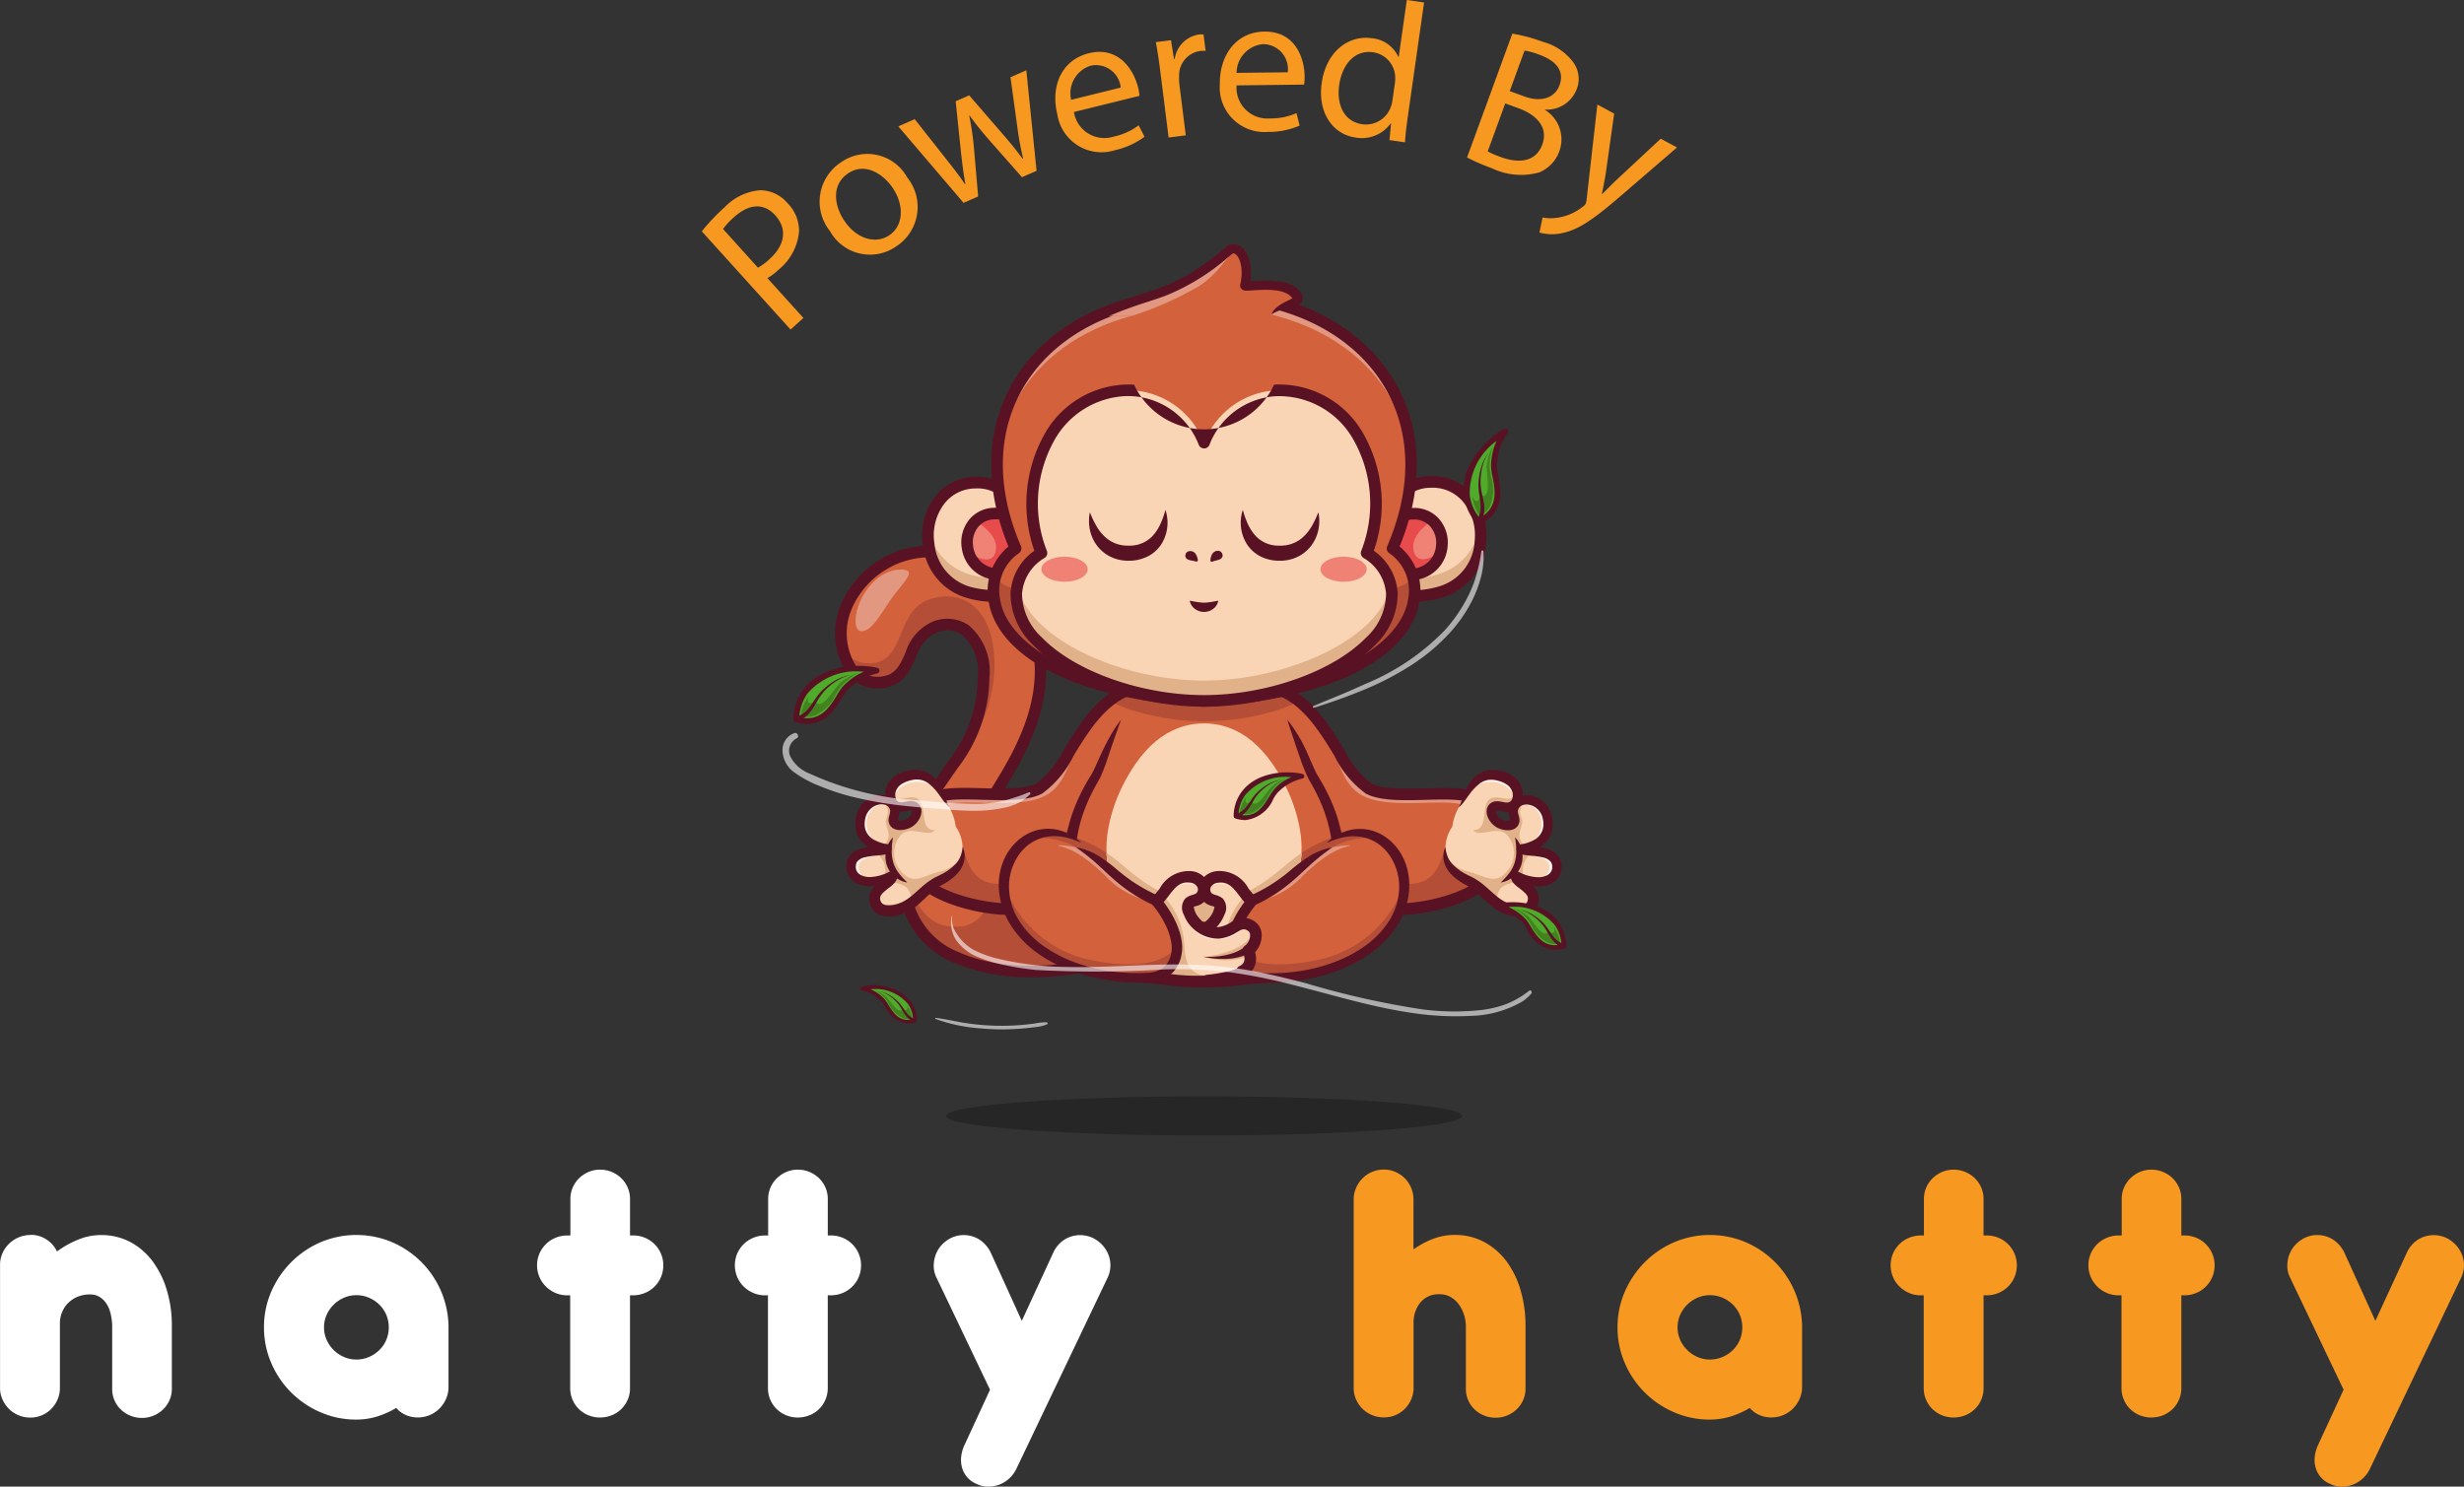 <svg xmlns="http://www.w3.org/2000/svg" width="185.611" height="112.003" viewBox="0 0 185.611 112.003">
  <rect x="0" y="0" width="185.611" height="112.003" fill="#333333" stroke="none"/>
  <g id="Group_198" data-name="Group 198" transform="translate(-13.277 -4.779)">
    <g id="Group_50" data-name="Group 50" transform="translate(13.277 4.779)">
      <g id="Group_2" data-name="Group 2" transform="translate(52.867 0)">
        <g id="Group_1" data-name="Group 1">
          <path id="Path_1" data-name="Path 1" d="M5063.918,241.614a15.081,15.081,0,0,1,1.726-1.821,4.145,4.145,0,0,1,2.662-1.275,2.714,2.714,0,0,1,2.071.975,2.972,2.972,0,0,1,.868,2.122,4.185,4.185,0,0,1-1.546,2.89,4.485,4.485,0,0,1-.838.636l2.71,3-.967.873Zm4.229,2.738a4.359,4.359,0,0,0,.87-.645c1.167-1.054,1.366-2.263.433-3.3-.894-.989-2.025-.834-3.092.129a5.466,5.466,0,0,0-.841.9Z" transform="translate(-5063.918 -224.184)" fill="#f79821"/>
          <path id="Path_2" data-name="Path 2" d="M5205.22,198.718a3.542,3.542,0,0,1-.853,5.207,3.447,3.447,0,0,1-4.963-1.161,3.54,3.54,0,0,1,.841-5.2A3.432,3.432,0,0,1,5205.22,198.718Zm-4.734,3.266c.885,1.318,2.311,1.8,3.38,1.086,1.044-.7,1.169-2.209.259-3.565-.685-1.02-2.062-1.971-3.355-1.1S5199.719,200.84,5200.486,201.984Z" transform="translate(-5189.745 -185.345)" fill="#f79821"/>
          <path id="Path_3" data-name="Path 3" d="M5289.454,105.165l2.358,2.989c.517.656,1,1.264,1.42,1.9l.041-.018c-.144-.738-.237-1.548-.331-2.357l-.4-3.863,1.015-.445,2.484,2.868c.6.687,1.094,1.3,1.54,1.908l.041-.018a21.924,21.924,0,0,1-.437-2.376l-.515-3.748,1.193-.523.772,7.576-1.1.481-2.4-2.723a24.209,24.209,0,0,1-1.546-1.922l-.027.012a21.27,21.27,0,0,1,.358,2.459l.314,3.624-1.1.481-4.914-5.76Z" transform="translate(-5273.418 -96.188)" fill="#f79821"/>
          <path id="Path_4" data-name="Path 4" d="M5468.857,85.1a2.323,2.323,0,0,0,3.017,1.847,4.764,4.764,0,0,0,1.858-.845l.444.862a5.873,5.873,0,0,1-2.233,1.014,3.366,3.366,0,0,1-4.336-2.693c-.524-2.123.313-4.1,2.363-4.61,2.3-.567,3.407,1.3,3.727,2.6a4.942,4.942,0,0,1,.1.607Zm3.525-1.842a1.876,1.876,0,0,0-2.287-1.641,2.184,2.184,0,0,0-1.449,2.564Z" transform="translate(-5440.825 -76.661)" fill="#f79821"/>
          <path id="Path_5" data-name="Path 5" d="M5582.488,63.356c-.106-.847-.213-1.573-.341-2.236l1.144-.144.223,1.406.059-.008a2.175,2.175,0,0,1,1.793-1.825,1.424,1.424,0,0,1,.377,0l.155,1.233a1.98,1.98,0,0,0-.452.011,1.849,1.849,0,0,0-1.542,1.9,3.731,3.731,0,0,0,.018.617l.481,3.834-1.293.163Z" transform="translate(-5547.947 -57.947)" fill="#f79821"/>
          <path id="Path_6" data-name="Path 6" d="M5656.521,61.44a2.322,2.322,0,0,0,2.514,2.488,4.764,4.764,0,0,0,2-.4l.235.941a5.87,5.87,0,0,1-2.406.477,3.366,3.366,0,0,1-3.605-3.613c-.024-2.186,1.243-3.923,3.355-3.947,2.365-.027,3.018,2.047,3.033,3.38a4.947,4.947,0,0,1-.038.615Zm3.853-.987a1.877,1.877,0,0,0-1.852-2.121,2.184,2.184,0,0,0-2,2.164Z" transform="translate(-5616.237 -55.006)" fill="#f79821"/>
          <path id="Path_7" data-name="Path 7" d="M5778.373,21.5l-1.234,8.673c-.091.638-.179,1.366-.2,1.862l-1.171-.167.118-1.254-.03,0a2.68,2.68,0,0,1-2.646,1.06c-1.735-.247-2.86-1.9-2.55-4.084.325-2.389,2.017-3.646,3.766-3.4a2.423,2.423,0,0,1,2.008,1.405l.03,0,.61-4.285Zm-2.2,6.086a2.328,2.328,0,0,0,.019-.557,1.938,1.938,0,0,0-1.667-1.78c-1.349-.192-2.319.88-2.544,2.467-.207,1.453.334,2.755,1.743,2.956a1.981,1.981,0,0,0,2.134-1.285,2.3,2.3,0,0,0,.14-.555Z" transform="translate(-5723.966 -21.311)" fill="#f79821"/>
          <path id="Path_8" data-name="Path 8" d="M5940.877,59.709a12.612,12.612,0,0,1,2.309.62,4.172,4.172,0,0,1,2.351,1.64,2.116,2.116,0,0,1,.176,1.962,2.4,2.4,0,0,1-2.364,1.5l-.01.028a2.6,2.6,0,0,1,1.087,3.092,2.72,2.72,0,0,1-1.5,1.606,5.069,5.069,0,0,1-3.6-.311,15.2,15.2,0,0,1-1.858-.806Zm-1.854,8.873a6.944,6.944,0,0,0,1.006.431c1.266.463,2.6.425,3.107-.954.473-1.294-.443-2.235-1.779-2.723l-1.013-.37Zm1.66-4.544,1.111.406c1.294.473,2.3.075,2.634-.839.406-1.111-.279-1.856-1.516-2.308a5.6,5.6,0,0,0-1.114-.311Z" transform="translate(-5879.822 -57.175)" fill="#f79821"/>
          <path id="Path_9" data-name="Path 9" d="M6025.68,141.391l-.635,4.523c-.082.5-.194,1.086-.295,1.525l.026.014c.325-.318.72-.735,1.126-1.111l3.284-3.061,1.226.661-4.192,3.61c-2.01,1.74-3.181,2.555-4.341,2.814a3.573,3.573,0,0,1-1.829-.016l.236-1.132a3.488,3.488,0,0,0,1.321-.02,4,4,0,0,0,1.672-.766.955.955,0,0,0,.241-.227,1.159,1.159,0,0,0,.084-.346l.81-7.151Z" transform="translate(-5956.953 -132.83)" fill="#f79821"/>
        </g>
      </g>
      <g id="Group_48" data-name="Group 48" transform="translate(58.946 18.391)">
        <g id="Group_37" data-name="Group 37" transform="translate(3.963)">
          <path id="Path_10" data-name="Path 10" d="M5247.493,679.576c-6.053,3.771-18.605,4.391-19.887-2.956-.7-4,1.671-7.186,3.563-9.918a10.84,10.84,0,0,0,2.289-6.543c.044-3.216-1.793-4.514-3.708-3.785-2.261.86-1.406,4.142-4.3,4.171-2.25.023-3.363-2.972-2.364-5.645,1.974-5.284,10.674-6.138,13.671.326,3.585,7.732-3.676,14.35-4.431,17.293-1.195,4.373,4.353,6.932,12.033,3.738" transform="translate(-5222.281 -627.513)" fill="#d3613c"/>
          <path id="Path_11" data-name="Path 11" d="M5247.478,679.6c-6.053,3.77-18.605,4.391-19.888-2.958-.676-3.874,1.529-6.989,3.389-9.665l.176-.253a10.826,10.826,0,0,0,2.287-6.543c.044-3.216-1.792-4.514-3.708-3.783-2.261.86-1.406,4.142-4.3,4.171a2.772,2.772,0,0,1-2.594-2.422,5.6,5.6,0,0,1,.23-3.222c1.975-5.285,10.674-6.138,13.672.326,3.585,7.73-3.676,14.35-4.431,17.293-1.195,4.373,4.354,6.932,12.034,3.738l3.132,3.318Z" transform="translate(-5222.266 -627.538)" fill="#d3613c"/>
          <path id="Path_12" data-name="Path 12" d="M5247.478,679.6c-6.053,3.77-18.605,4.391-19.888-2.958a8.289,8.289,0,0,1-.037-2.638c.39-2.692,2.008-4.987,3.425-7.027l.176-.253a10.826,10.826,0,0,0,2.287-6.543c.044-3.216-1.792-4.514-3.708-3.783-2.261.86-1.406,4.142-4.3,4.171a2.772,2.772,0,0,1-2.594-2.422,5.6,5.6,0,0,1,.23-3.222c1.975-5.285,10.674-6.138,13.672.326,3.585,7.73-3.676,14.35-4.431,17.293a3.536,3.536,0,0,0,1.489,4.112c2.072,1.387,5.923,1.548,10.545-.374l3.132,3.318Z" transform="translate(-5222.266 -627.538)" fill="#d3613c"/>
          <g id="Group_3" data-name="Group 3" transform="translate(1.539 24.519)" opacity="0.35">
            <path id="Path_13" data-name="Path 13" d="M5239.837,676.177c-.629,0-.661-1.688.512-3.252,1.279-1.7,2.994-1.477,3.06-1.214.117.469-.8,1.17-1.714,2.614-.678,1.07-1.229,1.852-1.856,1.852" transform="translate(-5239.405 -671.529)" fill="#fff"/>
          </g>
          <g id="Group_4" data-name="Group 4" transform="translate(5.2 46.468)" opacity="0.25">
            <path id="Path_14" data-name="Path 14" d="M5314.887,1009.72c-6.053,3.77-18.605,4.391-19.887-2.958a8.261,8.261,0,0,1-.037-2.638s.312,5.09,3.8,4.955a2.3,2.3,0,0,0,2.452-2.3c2.072,1.387,5.922,1.548,10.544-.374l3.132,3.318Z" transform="translate(-5294.875 -1004.124)" fill="#591224"/>
          </g>
          <g id="Group_5" data-name="Group 5" transform="translate(0.574 26.547)" opacity="0.25">
            <path id="Path_15" data-name="Path 15" d="M5232.921,715.149l.175-.253a10.83,10.83,0,0,0,2.288-6.543c.044-3.216-1.792-4.514-3.708-3.783-2.26.86-1.406,4.142-4.3,4.171a2.772,2.772,0,0,1-2.594-2.422,2.505,2.505,0,0,0,2.431.935c2.239-.35,1.64-3.944,4.11-4.783,2.062-.7,4.819.16,4.894,4.9a11.063,11.063,0,0,1-3.3,7.779" transform="translate(-5224.783 -702.256)" fill="#591224"/>
          </g>
          <path id="Path_16" data-name="Path 16" d="M5230.89,676.6a14.443,14.443,0,0,1-5.825-1.085,6.607,6.607,0,0,1-4.092-4.972c-.7-4.007,1.572-7.274,3.4-9.9l.239-.343a10.335,10.335,0,0,0,2.21-6.3,3.713,3.713,0,0,0-1.18-3.2,2.033,2.033,0,0,0-1.937-.165,3,3,0,0,0-1.532,1.866c-.486,1.085-1.036,2.314-2.917,2.334h-.029a2.824,2.824,0,0,1-2.347-1.276,5.525,5.525,0,0,1-.4-4.958,7.31,7.31,0,0,1,6.726-4.522,8.109,8.109,0,0,1,7.751,4.818c2.734,5.895-.6,11.156-2.805,14.637a13.28,13.28,0,0,0-1.6,2.95,3.078,3.078,0,0,0,.9,3.324c1.524,1.343,5.2,2.124,10.545-.1l.335.808c-4.705,1.956-9.2,1.936-11.458-.053a3.949,3.949,0,0,1-1.165-4.2,13.381,13.381,0,0,1,1.706-3.194c2.229-3.519,5.283-8.338,2.75-13.8a7.156,7.156,0,0,0-6.925-4.312,6.441,6.441,0,0,0-5.94,3.955,4.692,4.692,0,0,0,.3,4.149,1.964,1.964,0,0,0,1.652.9c1.321-.013,1.659-.77,2.128-1.816a3.767,3.767,0,0,1,2.02-2.326,2.878,2.878,0,0,1,2.748.265,4.526,4.526,0,0,1,1.552,3.934,11.258,11.258,0,0,1-2.366,6.786l-.239.344c-1.824,2.623-3.891,5.6-3.253,9.249a5.7,5.7,0,0,0,3.587,4.323c4.514,2.021,11.73.772,15.638-1.663l.462.743a20.415,20.415,0,0,1-8.083,2.649,21.489,21.489,0,0,1-2.551.155Z" transform="translate(-5216.079 -621.361)" fill="#591224"/>
          <path id="Path_17" data-name="Path 17" d="M5322.65,816.492c-3.838,6.358-13.1,3.249-14.1,1.767-.8-1.194-.982-5.052.526-6.182,1.359-1.018,6.335.172,8.195-.843,2.21-1.109,3.53-7.787,8.609-7.787" transform="translate(-5301.877 -770.222)" fill="#d3613c"/>
          <path id="Path_18" data-name="Path 18" d="M5325.905,803.447l-2.026,8.189-1.2,4.858c-3.838,6.358-13.1,3.249-14.1,1.767a3.48,3.48,0,0,1-.437-1.16c-.359-1.642-.2-4.149.964-5.022,1.359-1.017,6.336.172,8.195-.843,2.211-1.109,3.53-7.787,8.609-7.787" transform="translate(-5301.902 -770.222)" fill="#d3613c"/>
          <path id="Path_19" data-name="Path 19" d="M5325.9,803.447l-2.026,8.189-1.2,4.858c-3.838,6.358-13.1,3.249-14.1,1.767a3.48,3.48,0,0,1-.437-1.16,7.7,7.7,0,0,1,.1-3.655,2.672,2.672,0,0,1,.862-1.366c1.359-1.017,6.336.172,8.195-.843,1.083-.543,1.953-2.424,3.155-4.2h0c1.252-1.85,2.864-3.586,5.454-3.586" transform="translate(-5301.9 -770.222)" fill="#d3613c"/>
          <path id="Path_20" data-name="Path 20" d="M5325.9,803.447l-.547,2.214-1.479,5.974-1.2,4.858c-3.838,6.358-13.1,3.249-14.1,1.767a3.48,3.48,0,0,1-.437-1.16,7.7,7.7,0,0,1,.1-3.655,2.672,2.672,0,0,1,.862-1.366c1.359-1.017,6.336.172,8.195-.843,1.083-.543,1.953-2.424,3.155-4.2h0a10.493,10.493,0,0,1,2.112-2.4,5.248,5.248,0,0,1,3.341-1.186" transform="translate(-5301.9 -770.222)" fill="#d3613c"/>
          <g id="Group_6" data-name="Group 6" transform="translate(20.661 33.225)" opacity="0.25">
            <path id="Path_21" data-name="Path 21" d="M5532.5,803.447l-.547,2.214a12.661,12.661,0,0,1-2.794-1.027,5.248,5.248,0,0,1,3.341-1.186" transform="translate(-5529.156 -803.447)" fill="#591224"/>
          </g>
          <g id="Group_7" data-name="Group 7" transform="translate(31.578 33.225)" opacity="0.25">
            <path id="Path_22" data-name="Path 22" d="M5697.955,804.658a12.805,12.805,0,0,1-2.82,1.021l-.552-2.232a5.251,5.251,0,0,1,3.372,1.211" transform="translate(-5694.583 -803.447)" fill="#591224"/>
          </g>
          <g id="Group_8" data-name="Group 8" transform="translate(21.929 29.901)" opacity="0.25">
            <path id="Path_23" data-name="Path 23" d="M5560.113,758.165a18.3,18.3,0,0,1-11.744-.021c.823-1.642,2.9-5.07,5.867-5.07s5.062,3.458,5.877,5.091" transform="translate(-5548.369 -753.074)" fill="#591224"/>
          </g>
          <g id="Group_9" data-name="Group 9" transform="translate(6.337 36.81)" opacity="0.35">
            <path id="Path_24" data-name="Path 24" d="M5324.313,857.78c-1.636,4.11-1.438,5.472-7.03,5.292-2.938-.095-3.5.021-4.21.787a1.1,1.1,0,0,1-.971.331,2.669,2.669,0,0,1,.862-1.366c1.359-1.017,6.336.172,8.194-.842,1.083-.543,1.953-2.424,3.156-4.2" transform="translate(-5312.101 -857.78)" fill="#fff"/>
          </g>
          <g id="Group_10" data-name="Group 10" transform="translate(6.235 39.023)" opacity="0.25">
            <path id="Path_25" data-name="Path 25" d="M5326.295,893.7l-1.2,4.858c-3.839,6.358-13.1,3.249-14.1,1.767a3.458,3.458,0,0,1-.438-1.16c1.332-.741,3.119-1.676,3.4-1.227.37.587.524,3.081,3.66,2.45,3.889-.782,4.935-6.654,6.513-8.841.54-.749,1.344.365,2.168,2.154" transform="translate(-5310.553 -891.305)" fill="#591224"/>
          </g>
          <path id="Path_26" data-name="Path 26" d="M5308.965,814.563c-3.34,0-6.437-1.339-7.065-2.27-.883-1.309-1.156-5.442.627-6.776.8-.6,2.362-.557,4.17-.51,1.521.04,3.248.086,4.076-.367l.014-.007a7.419,7.419,0,0,0,2.045-2.569c1.442-2.346,3.236-5.265,6.76-5.265v.874c-3.036,0-4.619,2.576-6.016,4.848a7.662,7.662,0,0,1-2.39,2.89c-1.035.561-2.8.515-4.511.47-1.437-.038-3.068-.081-3.625.336-1.3.972-1.111,4.571-.426,5.587.415.615,3.347,1.963,6.625,1.881a7.73,7.73,0,0,0,6.741-3.63l.748.453a8.565,8.565,0,0,1-7.468,4.051c-.1,0-.205,0-.306,0Z" transform="translate(-5295.591 -764.012)" fill="#591224"/>
          <path id="Path_27" data-name="Path 27" d="M5242.708,911.866c-.1.787-.71,1.4-1.771,1.927a14.475,14.475,0,0,0-2.085,1.655,3.16,3.16,0,0,1-.658.383c-.63.263-1.763.453-2.057-.357-.275-.754.354-1.149.824-1.493.275-.2.5-.383.449-.608a4.8,4.8,0,0,1-.663.291,3.456,3.456,0,0,1-.713.169h0c-1.045.127-1.722-.372-1.738-1.057-.024-1.027.992-1.154,1.8-1.231a6.4,6.4,0,0,0,.638-.078h0a.711.711,0,0,0,.253-.095,4.185,4.185,0,0,1-.513-.113h0a1.8,1.8,0,0,1-1.46-2.238,1.643,1.643,0,0,1,1.627-1.348.987.987,0,0,1,.763.351,0,0,0,0,0,0,0c.006.006.01.014.015.021l.007.009h0a.816.816,0,0,1,.067.109c.3.61-.248.961.081,1.314.2.222.807.143,1.129-.067.493-.32.7-.939.4-1.19-.356-.3-.966.243-1.5-.125l-.013-.01-.063-.051a.207.207,0,0,1-.021-.017,1.1,1.1,0,0,1-.221-1.061,1.723,1.723,0,0,1,1.5-1.125,1.979,1.979,0,0,1,2.141,1.125h0a12.939,12.939,0,0,0,.752,1.273,3.979,3.979,0,0,1,.5,1.474,2.851,2.851,0,0,1,.514,1.529,2.023,2.023,0,0,1,.016.632" transform="translate(-5233.091 -865.815)" fill="#f9d5b5"/>
          <g id="Group_11" data-name="Group 11" transform="translate(1.204 45.65)" opacity="0.7">
            <path id="Path_28" data-name="Path 28" d="M5234.994,992.669c-.341.487.155,1.3,1.071,1.42-1.045.126-1.722-.372-1.737-1.057-.025-1.027.991-1.154,1.8-1.231.242-.024.466-.042.638-.078h0c-.12.591-1.341.33-1.773.947" transform="translate(-5234.327 -991.722)" fill="#fff"/>
          </g>
          <g id="Group_12" data-name="Group 12" transform="translate(1.871 41.856)" opacity="0.7">
            <path id="Path_29" data-name="Path 29" d="M5246.9,934.615c.034.026-1.142-.263-1.676.5-.983,1.409.724,2.7.724,2.7a1.8,1.8,0,0,1-1.46-2.238,1.643,1.643,0,0,1,1.627-1.348.983.983,0,0,1,.763.351,0,0,0,0,0,0,0l.021.03" transform="translate(-5244.43 -934.232)" fill="#fff"/>
          </g>
          <g id="Group_13" data-name="Group 13" transform="translate(4.149 39.977)" opacity="0.7">
            <path id="Path_30" data-name="Path 30" d="M5282.643,906.925c-1.909-1.483-3.868,0-3.325,1.14v0l-.014-.012c-.021-.016-.043-.033-.063-.051l-.021-.017a1.1,1.1,0,0,1-.221-1.063,1.723,1.723,0,0,1,1.5-1.125,1.979,1.979,0,0,1,2.141,1.125" transform="translate(-5278.952 -905.761)" fill="#fff"/>
          </g>
          <path id="Path_31" data-name="Path 31" d="M5268.226,928.361c-.1.787-.711,1.4-1.771,1.927a14.533,14.533,0,0,0-2.085,1.655,1.7,1.7,0,0,0-.342-1.132,1.826,1.826,0,0,0-1.548-.334c.275-.2.5-.383.448-.608a4.807,4.807,0,0,1-.662.292,1.814,1.814,0,0,0,.036-1.186,2.64,2.64,0,0,0-.687-.934,2.284,2.284,0,0,0,.89-.173,4.231,4.231,0,0,1-.513-.113,1,1,0,0,0,.65-.928c-.015-.428-.318-.85-.174-1.249.174-.48.216-.778-.31-1.409a.946.946,0,0,1,.853.493c.3.61-.247.961.081,1.314.2.222.807.143,1.129-.067.492-.32.694-.939.4-1.19-.377-.321-1.042.313-1.6-.2a1.1,1.1,0,0,1-.22-1.062.744.744,0,0,1,.056.125c.362,1.074,1.3.091,2,.539.731.464.032,2.391,1.277,2.336-.481.61-1.693-.334-2.5.3a2.06,2.06,0,0,0-.021,2.849c.917,1.039,1.631.283,2.984-.052a2.692,2.692,0,0,0,1.622-1.193" transform="translate(-5258.609 -882.311)" fill="#e1b289"/>
          <path id="Path_32" data-name="Path 32" d="M5236.7,903.03a1.258,1.258,0,0,1-.23-.219c-.07-.081-.134-.163-.2-.247-.126-.167-.242-.337-.363-.5a3.771,3.771,0,0,0-.784-.827,1.45,1.45,0,0,0-.935-.283,1.842,1.842,0,0,0-.251.031l-.13.029c-.044.011-.089.021-.131.035a2.235,2.235,0,0,0-.478.2,1.059,1.059,0,0,0-.544.683.867.867,0,0,0,.012.421.559.559,0,0,0,.076.165.25.25,0,0,0,.05.054.63.63,0,0,0,.066.051.382.382,0,0,0,.152.048.916.916,0,0,0,.218-.008c.086-.012.181-.033.292-.054a1.419,1.419,0,0,1,.409-.027.771.771,0,0,1,.267.076.734.734,0,0,1,.232.183.759.759,0,0,1,.14.256.9.9,0,0,1,.038.256,1.153,1.153,0,0,1-.089.43,1.488,1.488,0,0,1-.2.346,1.6,1.6,0,0,1-.273.28,1.444,1.444,0,0,1-.162.115,1.381,1.381,0,0,1-.182.094,1.773,1.773,0,0,1-.755.144.988.988,0,0,1-.458-.12.675.675,0,0,1-.127-.095l-.03-.03-.022-.025c-.014-.016-.028-.033-.042-.053a.72.72,0,0,1-.122-.271.772.772,0,0,1-.007-.272,1.463,1.463,0,0,1,.042-.195,2.385,2.385,0,0,0,.064-.259.508.508,0,0,0,0-.183.592.592,0,0,0-.027-.088.54.54,0,0,0-.042-.085.517.517,0,0,0-.29-.219.959.959,0,0,0-.443-.029,1.276,1.276,0,0,0-.449.165,1.318,1.318,0,0,0-.583.755,1.984,1.984,0,0,0-.08.51,1.446,1.446,0,0,0,.068.489,1.336,1.336,0,0,0,.621.731,3,3,0,0,0,1.04.342h0l.014,0a.347.347,0,0,1,.135.628.95.95,0,0,1-.325.139c-.092.023-.175.036-.256.047-.161.021-.312.034-.459.048a5.216,5.216,0,0,0-.825.125,1.009,1.009,0,0,0-.564.314.571.571,0,0,0-.105.256.855.855,0,0,0-.012.161.718.718,0,0,0,.015.148.679.679,0,0,0,.359.451,1.438,1.438,0,0,0,.689.157,3.375,3.375,0,0,0,1.536-.439.343.343,0,0,1,.467.129.315.315,0,0,1,.035.085l.005.023a.652.652,0,0,1-.031.389.937.937,0,0,1-.161.259,2.256,2.256,0,0,1-.326.3,5.612,5.612,0,0,0-.532.436.982.982,0,0,0-.162.2.44.44,0,0,0-.061.185.552.552,0,0,0,.027.2.475.475,0,0,0,.09.181.4.4,0,0,0,.144.108.754.754,0,0,0,.227.06,1.875,1.875,0,0,0,.59-.038,2.579,2.579,0,0,0,.6-.2,3.369,3.369,0,0,0,.549-.346c.361-.273.706-.623,1.105-.951a5.328,5.328,0,0,1,.647-.46c.058-.034.118-.068.179-.1l.091-.046.085-.041c.106-.048.209-.1.312-.155a3.86,3.86,0,0,0,1.07-.793,1.9,1.9,0,0,0,.343-.559,2.639,2.639,0,0,0,.155-.7,1.662,1.662,0,0,1,.155.761,1.787,1.787,0,0,1-.222.789,2.488,2.488,0,0,1-.508.642,3.918,3.918,0,0,1-.634.476c-.112.068-.224.135-.338.195l-.079.043c-.024.014-.047.026-.071.041-.048.028-.094.057-.14.087a4.524,4.524,0,0,0-.535.418c-.351.308-.691.668-1.1,1a3.652,3.652,0,0,1-.689.45,3.368,3.368,0,0,1-.8.273,2.565,2.565,0,0,1-.877.047,1.6,1.6,0,0,1-.479-.141,1.248,1.248,0,0,1-.431-.343,1.333,1.333,0,0,1-.235-.474,1.3,1.3,0,0,1-.042-.525,1.253,1.253,0,0,1,.182-.5,1.794,1.794,0,0,1,.3-.362,5.735,5.735,0,0,1,.63-.469,2.053,2.053,0,0,0,.233-.181.592.592,0,0,0,.042-.046s0,.023.007.029l.507.237h0a4.063,4.063,0,0,1-1.867.519,2.115,2.115,0,0,1-1.029-.246,1.464,1.464,0,0,1-.444-.371,1.306,1.306,0,0,1-.258-.541,1.464,1.464,0,0,1-.032-.294,1.694,1.694,0,0,1,.021-.282,1.276,1.276,0,0,1,.236-.558,1.37,1.37,0,0,1,.453-.381,2.2,2.2,0,0,1,.494-.189,5.864,5.864,0,0,1,.938-.144c.15-.014.295-.027.429-.045.067-.01.13-.02.183-.033a.328.328,0,0,0,.085-.029l.15.63h0a3.684,3.684,0,0,1-1.288-.431,2.274,2.274,0,0,1-.561-.464,1.888,1.888,0,0,1-.368-.651,2.149,2.149,0,0,1-.1-.723,2.626,2.626,0,0,1,.032-.353,2.52,2.52,0,0,1,.079-.349,2.02,2.02,0,0,1,.893-1.149,1.97,1.97,0,0,1,.7-.256,1.643,1.643,0,0,1,.776.057,1.224,1.224,0,0,1,.665.52,1.321,1.321,0,0,1,.095.19,1.265,1.265,0,0,1,.062.205,1.2,1.2,0,0,1,.009.429,3.017,3.017,0,0,1-.081.339.887.887,0,0,0-.024.105.126.126,0,0,0,0,.034l0,.006s0,0,.006.007l0,0v0l0,0a.344.344,0,0,0,.135.026,1.1,1.1,0,0,0,.447-.087.862.862,0,0,0,.336-.271.646.646,0,0,0,.146-.353c0-.045-.011-.06-.012-.06l-.008-.006a.113.113,0,0,0-.028-.005.8.8,0,0,0-.2.022c-.091.018-.2.041-.314.061a1.563,1.563,0,0,1-.4.02,1.1,1.1,0,0,1-.434-.129,1.2,1.2,0,0,1-.185-.126,1.055,1.055,0,0,1-.164-.167,1.276,1.276,0,0,1-.2-.382,1.6,1.6,0,0,1-.053-.8,1.668,1.668,0,0,1,.328-.719,1.962,1.962,0,0,1,.582-.489,2.641,2.641,0,0,1,.666-.256c.056-.015.112-.027.169-.038l.084-.017.088-.013a2.543,2.543,0,0,1,.362-.02,1.935,1.935,0,0,1,1.333.541,3.248,3.248,0,0,1,.725,1.1c.083.195.156.389.223.585a3.545,3.545,0,0,0,.234.569" transform="translate(-5228.105 -860.616)" fill="#591224"/>
          <path id="Path_33" data-name="Path 33" d="M5274.083,977.381a6.556,6.556,0,0,0-.092.982,3.044,3.044,0,0,0,.116.894,2.538,2.538,0,0,0,.4.792,6.761,6.761,0,0,0,.661.731,1.915,1.915,0,0,1-.506-.156,2.439,2.439,0,0,1-.236-.128,2.083,2.083,0,0,1-.219-.162,1.922,1.922,0,0,1-.607-.926,2.1,2.1,0,0,1-.02-1.1,1.986,1.986,0,0,1,.5-.928" transform="translate(-5269.728 -932.678)" fill="#591224"/>
          <path id="Path_34" data-name="Path 34" d="M5697.812,816.492c3.838,6.358,13.1,3.249,14.1,1.767.8-1.194.981-5.052-.526-6.182-1.359-1.018-6.335.172-8.195-.843-2.211-1.109-3.53-7.787-8.609-7.787" transform="translate(-5663.005 -770.222)" fill="#d3613c"/>
          <path id="Path_35" data-name="Path 35" d="M5694.583,803.447l2.026,8.189,1.2,4.858c3.838,6.358,13.1,3.249,14.1,1.767a3.48,3.48,0,0,0,.438-1.16c.359-1.642.2-4.149-.963-5.022-1.359-1.017-6.337.172-8.195-.843-2.212-1.109-3.53-7.787-8.609-7.787" transform="translate(-5663.005 -770.222)" fill="#d3613c"/>
          <path id="Path_36" data-name="Path 36" d="M5694.583,803.447l2.026,8.189,1.2,4.858c3.838,6.358,13.1,3.249,14.1,1.767a3.48,3.48,0,0,0,.438-1.16,7.707,7.707,0,0,0-.1-3.655,2.672,2.672,0,0,0-.861-1.366c-1.359-1.017-6.337.172-8.195-.843-1.083-.543-1.953-2.424-3.156-4.2h0c-1.251-1.85-2.864-3.586-5.454-3.586" transform="translate(-5663.005 -770.222)" fill="#d3613c"/>
          <g id="Group_14" data-name="Group 14" transform="translate(31.578 33.225)" opacity="0.25">
            <path id="Path_37" data-name="Path 37" d="M5697.955,804.658a12.805,12.805,0,0,1-2.82,1.021l-.552-2.232a5.251,5.251,0,0,1,3.372,1.211" transform="translate(-5694.583 -803.447)" fill="#591224"/>
          </g>
          <g id="Group_15" data-name="Group 15" transform="translate(37.031 36.81)" opacity="0.35">
            <path id="Path_38" data-name="Path 38" d="M5777.223,857.78c1.634,4.11,1.438,5.472,7.03,5.292,2.938-.095,3.5.021,4.211.787a1.1,1.1,0,0,0,.971.331,2.666,2.666,0,0,0-.861-1.366c-1.359-1.017-6.336.172-8.195-.842-1.083-.543-1.953-2.424-3.155-4.2" transform="translate(-5777.223 -857.78)" fill="#fff"/>
          </g>
          <g id="Group_16" data-name="Group 16" transform="translate(33.604 39.023)" opacity="0.25">
            <path id="Path_39" data-name="Path 39" d="M5725.285,893.7l1.2,4.858c3.838,6.358,13.1,3.249,14.1,1.767a3.469,3.469,0,0,0,.438-1.16c-1.331-.741-3.118-1.676-3.4-1.227-.37.587-.523,3.081-3.66,2.45-3.889-.782-4.934-6.654-6.513-8.841-.54-.749-1.344.365-2.168,2.154" transform="translate(-5725.285 -891.305)" fill="#591224"/>
          </g>
          <path id="Path_40" data-name="Path 40" d="M5705.165,814.578c-.1,0-.2,0-.308,0a8.565,8.565,0,0,1-7.467-4.051l.748-.453a7.729,7.729,0,0,0,6.74,3.63c3.279.081,6.211-1.266,6.625-1.881.685-1.016.872-4.615-.426-5.587-.557-.416-2.186-.373-3.624-.336-1.709.045-3.475.091-4.512-.47a7.639,7.639,0,0,1-2.391-2.89c-1.4-2.272-2.98-4.848-6.016-4.848v-.874c3.524,0,5.319,2.919,6.76,5.266a7.435,7.435,0,0,0,2.044,2.569l.014.008c.829.453,2.555.408,4.076.367,1.809-.047,3.372-.089,4.171.51,1.783,1.336,1.509,5.468.627,6.776-.627.93-3.724,2.27-7.065,2.27Z" transform="translate(-5662.96 -764.027)" fill="#591224"/>
          <path id="Path_41" data-name="Path 41" d="M5912.317,911.866c.1.787.711,1.4,1.771,1.927a14.5,14.5,0,0,1,2.085,1.655,3.16,3.16,0,0,0,.658.383c.63.263,1.763.453,2.058-.357.275-.754-.355-1.149-.825-1.493-.276-.2-.5-.383-.449-.608a4.767,4.767,0,0,0,.663.291,3.456,3.456,0,0,0,.713.169h0c1.045.127,1.722-.372,1.737-1.057.025-1.027-.991-1.154-1.8-1.231a6.416,6.416,0,0,1-.638-.078h0a.708.708,0,0,1-.252-.095,4.217,4.217,0,0,0,.513-.113h0a1.8,1.8,0,0,0,1.461-2.238,1.644,1.644,0,0,0-1.627-1.348.987.987,0,0,0-.763.351,0,0,0,0,1,0,0c-.005.006-.009.014-.015.021a.039.039,0,0,1-.008.009h0a.929.929,0,0,0-.066.109c-.3.61.247.961-.081,1.314-.2.222-.806.143-1.129-.067-.493-.32-.694-.939-.4-1.19.356-.3.966.243,1.5-.125l.013-.01.063-.051.021-.017a1.1,1.1,0,0,0,.22-1.061,1.722,1.722,0,0,0-1.5-1.125,1.979,1.979,0,0,0-2.141,1.125h0a13.153,13.153,0,0,1-.751,1.273,3.974,3.974,0,0,0-.5,1.474,2.851,2.851,0,0,0-.514,1.529,2.023,2.023,0,0,0-.016.632" transform="translate(-5866.354 -865.815)" fill="#f9d5b5"/>
          <g id="Group_17" data-name="Group 17" transform="translate(51.936 45.65)" opacity="0.7">
            <path id="Path_42" data-name="Path 42" d="M6004.851,992.669c.341.487-.155,1.3-1.071,1.42,1.045.126,1.722-.372,1.738-1.057.024-1.027-.992-1.154-1.8-1.231a6.42,6.42,0,0,1-.638-.078h0c.119.591,1.341.33,1.773.947" transform="translate(-6003.078 -991.722)" fill="#fff"/>
          </g>
          <g id="Group_18" data-name="Group 18" transform="translate(51.243 41.856)" opacity="0.7">
            <path id="Path_43" data-name="Path 43" d="M5992.573,934.615c-.034.026,1.142-.263,1.676.5.983,1.409-.724,2.7-.724,2.7a1.8,1.8,0,0,0,1.461-2.238,1.643,1.643,0,0,0-1.627-1.348.983.983,0,0,0-.763.351,0,0,0,0,1,0,0l-.021.03" transform="translate(-5992.573 -934.232)" fill="#fff"/>
          </g>
          <g id="Group_19" data-name="Group 19" transform="translate(47.74 39.977)" opacity="0.7">
            <path id="Path_44" data-name="Path 44" d="M5939.488,906.925c1.909-1.483,3.869,0,3.325,1.14v0l.014-.012c.021-.016.043-.033.063-.051s.014-.011.021-.017a1.1,1.1,0,0,0,.22-1.063,1.724,1.724,0,0,0-1.5-1.125,1.979,1.979,0,0,0-2.141,1.125" transform="translate(-5939.488 -905.761)" fill="#fff"/>
          </g>
          <path id="Path_45" data-name="Path 45" d="M5912.566,928.361c.1.787.711,1.4,1.771,1.927a14.5,14.5,0,0,1,2.085,1.655,1.7,1.7,0,0,1,.342-1.132,1.826,1.826,0,0,1,1.549-.334c-.276-.2-.5-.383-.449-.608a4.786,4.786,0,0,0,.663.292,1.808,1.808,0,0,1-.037-1.186,2.634,2.634,0,0,1,.687-.934,2.284,2.284,0,0,1-.89-.173,4.252,4.252,0,0,0,.513-.113,1,1,0,0,1-.651-.928c.015-.428.319-.85.175-1.249-.175-.48-.216-.778.31-1.409a.946.946,0,0,0-.853.493c-.3.61.248.961-.081,1.314-.2.222-.807.143-1.129-.067-.493-.32-.694-.939-.4-1.19.377-.321,1.041.313,1.595-.2a1.1,1.1,0,0,0,.221-1.062.643.643,0,0,0-.056.125c-.362,1.074-1.3.091-2,.539-.731.464-.032,2.391-1.278,2.336.481.61,1.693-.334,2.5.3a2.059,2.059,0,0,1,.021,2.849c-.917,1.039-1.63.283-2.984-.052a2.692,2.692,0,0,1-1.622-1.193" transform="translate(-5866.603 -882.311)" fill="#e1b289"/>
          <path id="Path_46" data-name="Path 46" d="M5911.6,903.076a3.513,3.513,0,0,0,.234-.569c.067-.195.141-.389.223-.585a3.248,3.248,0,0,1,.725-1.1,1.932,1.932,0,0,1,1.332-.541,2.525,2.525,0,0,1,.362.02l.088.013.084.017c.056.011.112.023.169.038a2.683,2.683,0,0,1,.666.256,1.935,1.935,0,0,1,.582.489,1.662,1.662,0,0,1,.328.719,1.618,1.618,0,0,1-.052.8,1.28,1.28,0,0,1-.2.382,1.054,1.054,0,0,1-.164.167,1.266,1.266,0,0,1-.185.126,1.107,1.107,0,0,1-.435.129,1.56,1.56,0,0,1-.4-.02c-.117-.02-.222-.044-.314-.061a.8.8,0,0,0-.2-.021.1.1,0,0,0-.028.005s-.009.005-.009.006-.012.015-.012.06a.654.654,0,0,0,.146.353.871.871,0,0,0,.336.271,1.073,1.073,0,0,0,.447.087.342.342,0,0,0,.135-.026s0,0,0,0,0,0,0,0l0,0,.006-.008,0-.006a.127.127,0,0,0,0-.034,1,1,0,0,0-.024-.105,2.6,2.6,0,0,1-.081-.339,1.224,1.224,0,0,1,.009-.429,1.264,1.264,0,0,1,.062-.205,1.147,1.147,0,0,1,.095-.19,1.226,1.226,0,0,1,.665-.519,1.642,1.642,0,0,1,.776-.057,1.974,1.974,0,0,1,.7.256,2.023,2.023,0,0,1,.893,1.149,2.385,2.385,0,0,1,.079.348,2.548,2.548,0,0,1,.032.353,2.133,2.133,0,0,1-.1.723,1.948,1.948,0,0,1-.368.651,2.222,2.222,0,0,1-.562.464,3.69,3.69,0,0,1-1.287.431h0l.149-.63a.56.56,0,0,0,.086.029c.053.013.116.024.183.033.134.018.28.031.43.045a5.848,5.848,0,0,1,.938.144,2.241,2.241,0,0,1,.494.189,1.393,1.393,0,0,1,.453.381,1.274,1.274,0,0,1,.235.558,1.507,1.507,0,0,1,.021.282,1.326,1.326,0,0,1-.032.294,1.306,1.306,0,0,1-.258.541,1.462,1.462,0,0,1-.444.371,2.134,2.134,0,0,1-1.029.246,4.062,4.062,0,0,1-1.867-.519l.507-.237c.006-.006,0-.032.006-.029s.017.021.042.046a1.956,1.956,0,0,0,.233.181,5.75,5.75,0,0,1,.63.469,1.736,1.736,0,0,1,.3.362,1.26,1.26,0,0,1,.182.5,1.322,1.322,0,0,1-.042.525,1.35,1.35,0,0,1-.235.474,1.237,1.237,0,0,1-.432.343,1.594,1.594,0,0,1-.479.141,2.563,2.563,0,0,1-.876-.047,3.366,3.366,0,0,1-.8-.273,3.646,3.646,0,0,1-.689-.45c-.413-.334-.753-.695-1.1-1a4.541,4.541,0,0,0-.536-.418c-.046-.03-.092-.059-.14-.087-.023-.015-.047-.027-.071-.041l-.079-.043c-.114-.061-.226-.127-.338-.195a4.033,4.033,0,0,1-.634-.476,2.515,2.515,0,0,1-.507-.642,1.78,1.78,0,0,1-.222-.789,1.653,1.653,0,0,1,.155-.761,2.612,2.612,0,0,0,.155.7,1.884,1.884,0,0,0,.343.559,3.869,3.869,0,0,0,1.07.793c.1.054.206.107.312.155l.085.041c.031.015.063.029.091.046.062.031.121.064.179.1a5.458,5.458,0,0,1,.647.46c.4.327.744.677,1.105.951a3.337,3.337,0,0,0,.548.346,2.594,2.594,0,0,0,.6.2,1.905,1.905,0,0,0,.59.038.757.757,0,0,0,.227-.06.4.4,0,0,0,.143-.107.5.5,0,0,0,.09-.181.586.586,0,0,0,.027-.2.44.44,0,0,0-.061-.185.93.93,0,0,0-.163-.2,5.367,5.367,0,0,0-.532-.436,2.28,2.28,0,0,1-.326-.3.9.9,0,0,1-.161-.259.652.652,0,0,1-.032-.389l.005-.02a.343.343,0,0,1,.416-.251.325.325,0,0,1,.087.034,3.392,3.392,0,0,0,1.536.439,1.433,1.433,0,0,0,.689-.157.681.681,0,0,0,.359-.451.643.643,0,0,0,.015-.148.989.989,0,0,0-.012-.161.577.577,0,0,0-.106-.256,1.007,1.007,0,0,0-.564-.314,5.2,5.2,0,0,0-.825-.125c-.147-.014-.3-.027-.459-.048-.081-.012-.165-.025-.256-.047a.964.964,0,0,1-.325-.139.347.347,0,0,1,.135-.628l.015,0h0a3,3,0,0,0,1.04-.342,1.341,1.341,0,0,0,.621-.731,1.458,1.458,0,0,0,.069-.489,1.736,1.736,0,0,0-.024-.259,1.654,1.654,0,0,0-.056-.251,1.323,1.323,0,0,0-.583-.755,1.273,1.273,0,0,0-.449-.164.931.931,0,0,0-.443.029.52.52,0,0,0-.29.219.587.587,0,0,0-.042.085.493.493,0,0,0-.027.088.508.508,0,0,0,0,.183,1.98,1.98,0,0,0,.064.259,1.38,1.38,0,0,1,.042.195.785.785,0,0,1-.007.272.7.7,0,0,1-.122.271.642.642,0,0,1-.042.053l-.021.025-.03.03a.689.689,0,0,1-.127.095.988.988,0,0,1-.458.12,1.793,1.793,0,0,1-.755-.144,1.4,1.4,0,0,1-.182-.094,1.538,1.538,0,0,1-.162-.115,1.624,1.624,0,0,1-.273-.28,1.493,1.493,0,0,1-.2-.346,1.13,1.13,0,0,1-.089-.43.852.852,0,0,1,.038-.256.727.727,0,0,1,.14-.256.749.749,0,0,1,.232-.183.776.776,0,0,1,.267-.076,1.421,1.421,0,0,1,.409.027c.111.02.207.042.292.054a.855.855,0,0,0,.218.008.381.381,0,0,0,.151-.048.344.344,0,0,0,.067-.051.3.3,0,0,0,.05-.054.556.556,0,0,0,.076-.165.86.86,0,0,0,.012-.42,1.061,1.061,0,0,0-.544-.683,2.247,2.247,0,0,0-.478-.2c-.042-.013-.087-.024-.131-.034l-.13-.029a1.891,1.891,0,0,0-.251-.031,1.449,1.449,0,0,0-.935.283,3.778,3.778,0,0,0-.784.827c-.123.161-.237.331-.363.5-.062.084-.127.168-.2.247a1.308,1.308,0,0,1-.23.219" transform="translate(-5864.61 -860.662)" fill="#591224"/>
          <path id="Path_47" data-name="Path 47" d="M5976.9,977.366a1.969,1.969,0,0,1,.5.928,2.1,2.1,0,0,1-.021,1.1,1.915,1.915,0,0,1-.606.926,2.109,2.109,0,0,1-.219.162,2.286,2.286,0,0,1-.237.128,1.912,1.912,0,0,1-.505.156,6.565,6.565,0,0,0,.66-.731,2.518,2.518,0,0,0,.4-.792,3.045,3.045,0,0,0,.116-.894,6.482,6.482,0,0,0-.093-.982" transform="translate(-5925.676 -932.663)" fill="#591224"/>
          <g id="Group_20" data-name="Group 20" transform="translate(8.349 64.213)" opacity="0.25">
            <path id="Path_48" data-name="Path 48" d="M5381.476,1274.49c0,.813-8.7,1.472-19.442,1.472s-19.442-.659-19.442-1.472,8.705-1.472,19.442-1.472,19.442.659,19.442,1.472" transform="translate(-5342.592 -1273.018)"/>
          </g>
          <path id="Path_49" data-name="Path 49" d="M5504.451,773.75c-2.3,3.269-8.86,3.006-8.86,3.006s-.126.005-.351.005c-1.39,0-6.53-.2-8.51-3.01-1.989-2.831-1.064-6.239.279-8.711.117-.215.236-.422.358-.622.5-.817.916-2.433,2-4.423l6.225-5.893,6.225,5.893c1.082,1.991,1.5,3.606,2,4.423q.182.3.358.623c1.345,2.472,2.271,5.881.28,8.71" transform="translate(-5467.796 -724.133)" fill="#fff"/>
          <path id="Path_50" data-name="Path 50" d="M5503.673,772.84c-2.312,3.289-8.912,3.024-8.912,3.024s-.127.005-.353.005c-1.4,0-6.569-.2-8.561-3.028a6.534,6.534,0,0,1-1.113-4.558,11.524,11.524,0,0,1,1.395-4.206c.119-.216.238-.425.36-.625.5-.822.921-2.448,2.01-4.45,0,0,2.358-5.928,6.262-5.928s6.261,5.928,6.261,5.928c1.088,2,1.51,3.628,2.01,4.45q.183.3.36.626a11.527,11.527,0,0,1,1.394,4.205,6.534,6.534,0,0,1-1.113,4.558" transform="translate(-5466.965 -723.173)" fill="#d3613c"/>
          <path id="Path_51" data-name="Path 51" d="M5503.672,772.84c-2.311,3.289-8.912,3.024-8.912,3.024s-.126.005-.353.005c-1.4,0-6.569-.2-8.56-3.03a6.531,6.531,0,0,1-1.113-4.557c.017-.162.039-.323.064-.483a11.9,11.9,0,0,1,1.33-3.722q.177-.324.36-.626c.5-.822.92-2.448,2.01-4.45,0,0,2.357-5.928,6.262-5.928s6.261,5.928,6.261,5.928c1.088,2,1.511,3.629,2.01,4.45.123.2.243.411.36.627a11.545,11.545,0,0,1,1.394,4.205,6.525,6.525,0,0,1-1.113,4.557" transform="translate(-5466.965 -723.173)" fill="#d3613c"/>
          <g id="Group_21" data-name="Group 21" transform="translate(21.929 29.901)" opacity="0.25">
            <path id="Path_52" data-name="Path 52" d="M5560.113,758.165a18.3,18.3,0,0,1-11.744-.021c.823-1.642,2.9-5.07,5.867-5.07s5.062,3.458,5.877,5.091" transform="translate(-5548.369 -753.074)" fill="#591224"/>
          </g>
          <g id="Group_22" data-name="Group 22" transform="translate(17.726 44.627)" opacity="0.25">
            <path id="Path_53" data-name="Path 53" d="M5503.668,981.264c-1.992,2.833-7.164,3.03-8.56,3.03-.2,0-.323,0-.348-.005h0c-.025,0-.146.005-.349.005-1.4,0-6.569-.2-8.56-3.03a6.531,6.531,0,0,1-1.113-4.557c.017-.162.039-.323.064-.483a10.5,10.5,0,0,1,3.942,2.267c2.141,1.853,3.787,2.6,6.019,2.6s3.873-.75,6.014-2.6a10.507,10.507,0,0,1,3.943-2.267c.026.16.048.322.064.483a6.538,6.538,0,0,1-1.113,4.557" transform="translate(-5484.691 -976.224)" fill="#591224"/>
          </g>
          <path id="Path_54" data-name="Path 54" d="M5540.641,995.214c-.13,2.642-1.8,5.111-7.336,5.111v-.029l-.005.029c-5.545,0-7.21-2.473-7.338-5.116a13.659,13.659,0,0,1,1.327,1.014c2.141,1.853,3.787,2.6,6.02,2.6s3.873-.75,6.014-2.6a13.584,13.584,0,0,1,1.321-1.009" transform="translate(-5505.511 -949.329)" fill="#e1b289"/>
          <path id="Path_55" data-name="Path 55" d="M5540.682,996.521c-.163,2.608-1.854,5.022-7.333,5.022v-.029l-.005.029c-5.485,0-7.173-2.419-7.333-5.03a7.632,7.632,0,0,1,1.323.927,7.821,7.821,0,0,0,12.037,0,7.724,7.724,0,0,1,1.31-.921" transform="translate(-5505.557 -950.547)" fill="#e1b289"/>
          <path id="Path_56" data-name="Path 56" d="M5495.159,842.9a11.358,11.358,0,0,1,1.581,2.674c.105.234.2.47.306.7s.2.459.311.67c.027.054.056.1.085.153l.044.075.052.084c.068.112.135.225.2.338.131.227.258.458.376.693a12.943,12.943,0,0,1,.637,1.448,10.3,10.3,0,0,1,.444,1.53,8.011,8.011,0,0,1,.05,3.22,6.6,6.6,0,0,1-.521,1.554,6.268,6.268,0,0,1-.9,1.382,5.822,5.822,0,0,1-1.267,1.065,8.557,8.557,0,0,1-1.449.722,13.573,13.573,0,0,1-3.079.76q-.781.1-1.565.143c-.262.014-.523.018-.785.021s-.521,0-.794-.015h0l.014-.712h0l.014.712c-.273.013-.53.016-.793.015s-.523-.008-.785-.021c-.522-.027-1.045-.073-1.566-.144a13.5,13.5,0,0,1-3.077-.761,8.5,8.5,0,0,1-1.45-.722,5.87,5.87,0,0,1-1.265-1.066,6.253,6.253,0,0,1-.9-1.381,6.647,6.647,0,0,1-.517-1.553,7.266,7.266,0,0,1-.138-1.62,8.5,8.5,0,0,1,.189-1.6,10.742,10.742,0,0,1,.446-1.528,13.119,13.119,0,0,1,.637-1.446q.179-.352.376-.692c.065-.113.132-.227.2-.338l.1-.159c.03-.048.059-.1.087-.153.112-.211.22-.436.323-.667l.316-.7c.215-.468.441-.935.7-1.384a11.062,11.062,0,0,1,.846-1.3l-.516,1.452-.491,1.45a13.43,13.43,0,0,1-.563,1.464c-.029.061-.062.124-.1.185l-.051.091-.046.082c-.063.108-.125.217-.185.327-.119.219-.235.441-.343.667a12.442,12.442,0,0,0-.569,1.38,10.079,10.079,0,0,0-.382,1.429,7.235,7.235,0,0,0-.012,2.888,6.144,6.144,0,0,0,.464,1.351,5.42,5.42,0,0,0,.776,1.184,5.147,5.147,0,0,0,1.083.907,7.658,7.658,0,0,0,1.3.657,13.5,13.5,0,0,0,2.88.754c.5.077,1,.139,1.5.177.25.019.5.036.754.047s.506.018.747.016l.014.712h0l.014-.712h0c.24,0,.5,0,.746-.016s.5-.029.754-.048c.5-.039,1-.1,1.5-.177a13.5,13.5,0,0,0,2.879-.755,6.26,6.26,0,0,0,2.377-1.565,5.385,5.385,0,0,0,.775-1.183,6.113,6.113,0,0,0,.462-1.351,7.166,7.166,0,0,0-.013-2.884,11.614,11.614,0,0,0-.952-2.8c-.107-.225-.223-.446-.342-.666q-.09-.165-.185-.326l-.047-.082-.05-.091c-.036-.062-.069-.124-.1-.185a13.639,13.639,0,0,1-.586-1.456c-.169-.483-.33-.964-.493-1.448s-.326-.968-.478-1.469" transform="translate(-5461.102 -807.073)" fill="#591224"/>
          <path id="Path_57" data-name="Path 57" d="M5847.282,574.222a3.244,3.244,0,0,1,3.192-2.72c2.711-.084,4.01,2.5,3.762,4.488a4.171,4.171,0,0,1-2.929,3.78,7.529,7.529,0,0,1-3.466.234" transform="translate(-5805.627 -553.582)" fill="#f9d5b5"/>
          <path id="Path_58" data-name="Path 58" d="M5860.415,622.533a4.172,4.172,0,0,1-2.929,3.781,7.542,7.542,0,0,1-3.467.233l-.12-1.238a8.019,8.019,0,0,0,3.356-.317,4.466,4.466,0,0,0,3.128-3.661,4.131,4.131,0,0,1,.029,1.2" transform="translate(-5811.807 -600.125)" fill="#e1b289"/>
          <path id="Path_59" data-name="Path 59" d="M5851.809,610.286a3.241,3.241,0,0,1-.091.449,2.262,2.262,0,0,1-1.6,1.607,4.592,4.592,0,0,1-2,.13l-.315-3.138a1.828,1.828,0,0,1,1.842-1.48,2.03,2.03,0,0,1,1.462.511,2.256,2.256,0,0,1,.7,1.922" transform="translate(-5806.114 -587.535)" fill="#ef8275"/>
          <path id="Path_60" data-name="Path 60" d="M5851.719,610.735a2.261,2.261,0,0,1-1.6,1.607,4.592,4.592,0,0,1-2,.13l-.315-3.138a1.827,1.827,0,0,1,1.842-1.48,2.031,2.031,0,0,1,1.462.511s-1.64.966-1.425,2.2c.2,1.148,1.265.682,2.033.172" transform="translate(-5806.115 -587.535)" fill="#e84b4c"/>
          <path id="Path_61" data-name="Path 61" d="M5842.66,606.783a4.96,4.96,0,0,1-.808-.061.437.437,0,1,1,.157-.86,4.211,4.211,0,0,0,1.784-.116,1.868,1.868,0,0,0,1.4-1.7,1.843,1.843,0,0,0-.445-1.423,1.585,1.585,0,0,0-1.272-.514,1.379,1.379,0,0,0-1.425,1.111.437.437,0,0,1-.864-.134,2.257,2.257,0,0,1,2.262-1.851,2.473,2.473,0,0,1,1.949.8,2.721,2.721,0,0,1,.663,2.125,2.751,2.751,0,0,1-1.99,2.412,4.594,4.594,0,0,1-1.406.208Z" transform="translate(-5799.926 -581.354)" fill="#591224"/>
          <path id="Path_62" data-name="Path 62" d="M5842.938,574.363a7.839,7.839,0,0,1-1.366-.112.437.437,0,0,1,.167-.858,7.138,7.138,0,0,0,3.24-.218,3.744,3.744,0,0,0,2.64-3.422,3.928,3.928,0,0,0-.94-3.017,2.982,2.982,0,0,0-2.375-.98,2.8,2.8,0,0,0-2.772,2.344.437.437,0,0,1-.865-.123,3.653,3.653,0,0,1,3.61-3.1,3.834,3.834,0,0,1,3.048,1.265,4.778,4.778,0,0,1,1.161,3.715,4.592,4.592,0,0,1-3.22,4.139,7.192,7.192,0,0,1-2.328.362Z" transform="translate(-5799.444 -547.398)" fill="#591224"/>
          <path id="Path_63" data-name="Path 63" d="M5328.948,574.885a3.245,3.245,0,0,0-3.327-2.553c-2.711.055-3.877,2.706-3.526,4.674a4.172,4.172,0,0,0,3.12,3.625,7.539,7.539,0,0,0,3.475.057" transform="translate(-5315.042 -554.358)" fill="#f9d5b5"/>
          <path id="Path_64" data-name="Path 64" d="M5322.109,626.152a4.173,4.173,0,0,0,3.12,3.626,7.532,7.532,0,0,0,3.475.056l.056-1.243a8.022,8.022,0,0,1-3.369-.145,4.468,4.468,0,0,1-3.312-3.5,4.174,4.174,0,0,0,.032,1.2" transform="translate(-5315.058 -603.505)" fill="#e1b289"/>
          <path id="Path_65" data-name="Path 65" d="M5366.823,610.158a3.087,3.087,0,0,0,.115.443,2.263,2.263,0,0,0,1.682,1.523,4.6,4.6,0,0,0,2,.028l.154-3.15a1.827,1.827,0,0,0-1.916-1.383,2.029,2.029,0,0,0-1.435.585,2.254,2.254,0,0,0-.6,1.955" transform="translate(-5356.845 -587.317)" fill="#ef8275"/>
          <path id="Path_66" data-name="Path 66" d="M5369.009,610.6a2.263,2.263,0,0,0,1.682,1.523,4.606,4.606,0,0,0,2,.028l.153-3.15a1.826,1.826,0,0,0-1.915-1.383,2.031,2.031,0,0,0-1.435.585s1.687.881,1.535,2.122c-.141,1.156-1.227.745-2.022.275" transform="translate(-5358.917 -587.317)" fill="#e84b4c"/>
          <path id="Path_67" data-name="Path 67" d="M5363.4,606.508a4.385,4.385,0,0,1-1.14-.142,2.749,2.749,0,0,1-2.111-2.307,2.716,2.716,0,0,1,.552-2.156,2.466,2.466,0,0,1,1.9-.9,2.255,2.255,0,0,1,2.353,1.734.437.437,0,0,1-.856.179,1.381,1.381,0,0,0-1.479-1.037,1.579,1.579,0,0,0-1.245.578,1.842,1.842,0,0,0-.371,1.443,1.869,1.869,0,0,0,1.48,1.625,4.2,4.2,0,0,0,1.79.025.437.437,0,0,1,.2.852,5.158,5.158,0,0,1-1.078.11Z" transform="translate(-5350.605 -581.136)" fill="#591224"/>
          <path id="Path_68" data-name="Path 68" d="M5320.788,575.108a6.918,6.918,0,0,1-1.912-.254,4.6,4.6,0,0,1-3.428-3.969,4.779,4.779,0,0,1,.968-3.77,3.834,3.834,0,0,1,2.979-1.42,3.65,3.65,0,0,1,3.766,2.907.437.437,0,0,1-.858.168,2.794,2.794,0,0,0-2.89-2.2,2.984,2.984,0,0,0-2.321,1.1,3.931,3.931,0,0,0-.783,3.061,3.741,3.741,0,0,0,2.811,3.282,7.154,7.154,0,0,0,3.248.053.437.437,0,0,1,.211.849,8.1,8.1,0,0,1-1.79.192Z" transform="translate(-5308.826 -548.16)" fill="#591224"/>
          <g id="Group_23" data-name="Group 23" transform="translate(41.651 22.049)" opacity="0.35">
            <path id="Path_69" data-name="Path 69" d="M5847.352,636.39c-.044-.021-.089-.043-.135-.063a9.028,9.028,0,0,0,1.039-2.234,10.065,10.065,0,0,1-.9,2.3" transform="translate(-5847.217 -634.093)" fill="#fff"/>
          </g>
          <path id="Path_70" data-name="Path 70" d="M5412.883,388.115c11.706-.692,15.337-4.818,15.78-7.5a3.836,3.836,0,0,0-1.584-4c4.563-10.57-2.512-19.132-14.2-19.132s-18.759,8.563-14.2,19.132a3.834,3.834,0,0,0-1.584,4c.443,2.678,4.075,6.8,15.78,7.5Z" transform="translate(-5385.09 -353.695)" fill="#d3613c"/>
          <path id="Path_71" data-name="Path 71" d="M5428.674,380.619c-.443,2.678-4.075,6.8-15.78,7.5h0c-11.705-.692-15.337-4.818-15.78-7.5a4.523,4.523,0,0,1,.04-1.777,3.681,3.681,0,0,1,1.544-2.22c-4.562-10.57,2.513-19.132,14.2-19.132s18.759,8.563,14.2,19.132a3.686,3.686,0,0,1,1.543,2.212,4.5,4.5,0,0,1,.042,1.784" transform="translate(-5385.101 -353.695)" fill="#d3613c"/>
          <g id="Group_24" data-name="Group 24" transform="translate(12.195 3.795)" opacity="0.35">
            <path id="Path_72" data-name="Path 72" d="M5432.063,370.77c-.258-7.224-6.541-12.358-15.588-12.358s-15.331,5.133-15.588,12.357c-.265-7.7,6.161-13.279,15.588-13.279s15.854,5.574,15.588,13.28" transform="translate(-5400.878 -357.49)" fill="#fff"/>
          </g>
          <g id="Group_25" data-name="Group 25" transform="translate(11.942 23.55)" opacity="0.25">
            <path id="Path_73" data-name="Path 73" d="M5428.674,660.217c-.443,2.678-4.075,6.8-15.78,7.5h0c-11.705-.692-15.337-4.818-15.78-7.5a4.522,4.522,0,0,1,.04-1.777c1.385,1.42,4.24,1.771,15.737-1.6,11.519,3.374,14.362,3.014,15.745,1.588a4.5,4.5,0,0,1,.042,1.784" transform="translate(-5397.043 -656.843)" fill="#591224"/>
          </g>
          <path id="Path_74" data-name="Path 74" d="M5406.736,382.372h-.028c-11.084-.655-15.627-4.49-16.185-7.861A4.315,4.315,0,0,1,5392,370.3c-1.94-4.719-1.7-9.3.675-12.919,2.714-4.134,7.838-6.505,14.057-6.505s11.343,2.371,14.057,6.505c2.38,3.624,2.616,8.2.675,12.919a4.316,4.316,0,0,1,1.479,4.214c-.557,3.371-5.1,7.207-16.186,7.861h-.025Zm0-30.625c-5.919,0-10.777,2.227-13.327,6.111-2.266,3.451-2.433,7.859-.468,12.411a.439.439,0,0,1-.154.534,3.413,3.413,0,0,0-1.4,3.564c.247,1.494,1.508,3.02,3.46,4.189,2.748,1.645,6.747,2.634,11.89,2.94,5.143-.307,9.143-1.295,11.89-2.94,1.952-1.169,3.213-2.7,3.46-4.189a3.409,3.409,0,0,0-1.4-3.564.437.437,0,0,1-.153-.534c1.965-4.551,1.8-8.96-.468-12.411-2.55-3.883-7.408-6.111-13.327-6.111Z" transform="translate(-5378.943 -347.515)" fill="#591224"/>
          <path id="Path_75" data-name="Path 75" d="M5528.676,310.156c.578-.821,2.313-.716,1.914-1.375-.805-1.322-3.974-.586-3.928-.8.375-1.667-.253-2.92-1.011-2.754a19.742,19.742,0,0,1-5.278,3.269,49.175,49.175,0,0,0-4.808,1.775l13.112-.118Z" transform="translate(-5495.8 -304.87)" fill="#d3613c"/>
          <path id="Path_76" data-name="Path 76" d="M5528.676,310.167l-10.36.094-2.752.025a49.23,49.23,0,0,1,4.809-1.773,19.725,19.725,0,0,0,5.278-3.269.7.7,0,0,1,.7.3,3.023,3.023,0,0,1,.306,2.456c-.046.21,3.123-.526,3.928.8.4.659-1.336.555-1.914,1.375" transform="translate(-5495.8 -304.882)" fill="#d3613c"/>
          <g id="Group_26" data-name="Group 26" transform="translate(19.765 0.346)" opacity="0.35">
            <path id="Path_77" data-name="Path 77" d="M5526.371,305.539c-.708-.7-1.154,1.236-3.146,2.51a25.036,25.036,0,0,1-4.965,2.211l-2.68.025a49.487,49.487,0,0,1,4.81-1.773,19.744,19.744,0,0,0,5.278-3.269.7.7,0,0,1,.7.3" transform="translate(-5515.58 -305.228)" fill="#fff"/>
          </g>
          <path id="Path_78" data-name="Path 78" d="M5526.7,305.272a1.276,1.276,0,0,1,.438-.564,3.358,3.358,0,0,1,.6-.371l.3-.148a1.936,1.936,0,0,0,.248-.142.163.163,0,0,0,.051-.052s-.005,0-.014.01a.127.127,0,0,0-.021.052c-.009.043,0,.059-.007.047l-.021-.03-.034-.045a1.238,1.238,0,0,0-.379-.311,1.986,1.986,0,0,0-.544-.195,5.7,5.7,0,0,0-1.26-.089c-.216,0-.435.016-.656.03l-.339.022c-.058,0-.117.006-.182.006h-.105a.693.693,0,0,1-.182-.03.4.4,0,0,1-.141-.083.365.365,0,0,1-.12-.272.348.348,0,0,1,.01-.082l.007-.038.016-.076c.011-.051.019-.1.028-.153.016-.1.029-.2.038-.306a3.472,3.472,0,0,0,0-.609,2.5,2.5,0,0,0-.116-.573,1.272,1.272,0,0,0-.25-.451.479.479,0,0,0-.154-.112.247.247,0,0,0-.141-.019l-.018,0h0l.019,0,.027-.01.013-.006s-.018.011-.035.024c-.036.026-.078.059-.119.092l-.256.21a16.753,16.753,0,0,1-4.649,2.862c-.431.167-.863.306-1.289.444s-.847.275-1.265.424c-.834.295-1.656.63-2.47.987l-.283-.641c.826-.361,1.664-.7,2.518-1.006.427-.152.857-.293,1.284-.43s.846-.274,1.251-.43a13.7,13.7,0,0,0,2.331-1.185,19.86,19.86,0,0,0,2.125-1.564l.264-.215c.046-.037.091-.073.146-.113a1.018,1.018,0,0,1,.105-.069l.021-.011.03-.014.046-.017.029-.008.012,0,.065-.011a.959.959,0,0,1,.516.068,1.159,1.159,0,0,1,.39.275,1.924,1.924,0,0,1,.405.707,3.257,3.257,0,0,1,.152.737,4.393,4.393,0,0,1,0,.73c-.011.12-.025.24-.044.358-.011.059-.02.118-.033.177l-.018.088-.01.044a.334.334,0,0,0-.007-.173.322.322,0,0,0-.092-.143.3.3,0,0,0-.1-.063.169.169,0,0,0-.032-.009h.016a.528.528,0,0,0,.062,0c.048,0,.1,0,.154-.006l.333-.02c.226-.014.455-.027.686-.031a6.685,6.685,0,0,1,1.416.1,3.363,3.363,0,0,1,.729.222,1.656,1.656,0,0,1,.663.515c.022.03.042.06.063.092a.927.927,0,0,1,.062.115.649.649,0,0,1,.06.371.59.59,0,0,1-.074.209.651.651,0,0,1-.116.142.86.86,0,0,1-.221.144,2.038,2.038,0,0,1-.369.125c-.115.029-.226.052-.334.074a2.856,2.856,0,0,0-1.221.429" transform="translate(-5493.822 -299.986)" fill="#591224"/>
          <path id="Path_79" data-name="Path 79" d="M5436.967,490.219c6.661,0,14.289-3.589,14.146-8.085a3.822,3.822,0,0,0-1.9-3.058,10.232,10.232,0,0,0-.56-8.659c-3.092-5.183-9.691-4.518-11.684.341h0c-1.993-4.859-8.591-5.524-11.684-.341a10.231,10.231,0,0,0-.561,8.659,3.821,3.821,0,0,0-1.9,3.058c-.143,4.5,7.485,8.085,14.146,8.085Z" transform="translate(-5409.179 -455.804)" fill="#f9d5b5"/>
          <path id="Path_80" data-name="Path 80" d="M5436.97,698.2h0c-6.659,0-14.285-3.59-14.142-8.085a3.272,3.272,0,0,1,.079-.626c.816,4.06,7.859,7.175,14.063,7.177h0c6.2,0,13.248-3.117,14.064-7.177a3.511,3.511,0,0,1,.078.626c.143,4.494-7.482,8.084-14.142,8.085" transform="translate(-5409.179 -663.781)" fill="#e1b289"/>
          <path id="Path_81" data-name="Path 81" d="M5430.8,484.474h0c-4.935,0-10.213-1.895-12.836-4.606a5.378,5.378,0,0,1-1.741-3.931,4.168,4.168,0,0,1,1.795-3.21,10.732,10.732,0,0,1,.728-8.716,7.273,7.273,0,0,1,6.784-3.8,5.813,5.813,0,0,0,10.546,0,7.276,7.276,0,0,1,6.784,3.8,10.73,10.73,0,0,1,.728,8.716,4.169,4.169,0,0,1,1.8,3.21,5.389,5.389,0,0,1-1.741,3.931c-2.625,2.711-7.9,4.605-12.837,4.606Zm-5.781-23.405a6.486,6.486,0,0,0-5.529,3.392,9.77,9.77,0,0,0-.539,8.252.437.437,0,0,1-.183.564,3.429,3.429,0,0,0-1.679,2.69,4.548,4.548,0,0,0,1.5,3.294c2.472,2.554,7.493,4.339,12.211,4.339s9.739-1.785,12.212-4.339a4.552,4.552,0,0,0,1.5-3.294,3.428,3.428,0,0,0-1.679-2.69.438.438,0,0,1-.183-.564,9.765,9.765,0,0,0-.539-8.252,6.421,6.421,0,0,0-5.969-3.376,5.732,5.732,0,0,0-4.915,3.609.446.446,0,0,1-.058.127.435.435,0,0,1-.362.194.441.441,0,0,1-.365-.194.416.416,0,0,1-.055-.116,5.732,5.732,0,0,0-4.92-3.62c-.147-.011-.293-.016-.439-.016Z" transform="translate(-5403.01 -449.621)" fill="#591224"/>
          <path id="Path_82" data-name="Path 82" d="M5644.533,651.041a.106.106,0,0,1-.138-.113c.026-.23.118-.626.45-.688a.353.353,0,0,1,.462.413c-.042.134-.152.22-.37.273-.134.032-.29.078-.4.114" transform="translate(-5616.129 -627.115)" fill="#591224"/>
          <path id="Path_83" data-name="Path 83" d="M5616.7,651.255a.105.105,0,0,0,.13-.12c-.04-.228-.155-.618-.491-.66-.443-.056-.479.328-.437.44.05.131.165.212.386.251.136.025.295.06.411.09" transform="translate(-5589.506 -627.339)" fill="#591224"/>
          <path id="Path_84" data-name="Path 84" d="M5455.035,657.789c0,.523-.779.946-1.742.946s-1.742-.424-1.742-.946.78-.946,1.742-.946,1.742.424,1.742.946" transform="translate(-5436.011 -633.293)" fill="#ef8275"/>
          <path id="Path_85" data-name="Path 85" d="M5773.553,657.789c0,.523-.78.946-1.742.946s-1.742-.424-1.742-.946.78-.946,1.742-.946,1.742.424,1.742.946" transform="translate(-5733.51 -633.293)" fill="#ef8275"/>
          <path id="Path_86" data-name="Path 86" d="M5505.9,603.554a7.544,7.544,0,0,0,.509,1.07,3.4,3.4,0,0,0,.671.826,2.481,2.481,0,0,0,.838.487,2.519,2.519,0,0,0,.462.11,3.127,3.127,0,0,0,.489.024,2.352,2.352,0,0,0,1.729-.705,3.383,3.383,0,0,0,.592-.88,6.3,6.3,0,0,0,.4-1.112,3.05,3.05,0,0,1-.269,2.526,2.648,2.648,0,0,1-1.046.973,3.141,3.141,0,0,1-1.378.334h-.172c-.057,0-.115,0-.175-.008a3.327,3.327,0,0,1-.357-.046,2.962,2.962,0,0,1-.686-.221,2.752,2.752,0,0,1-.608-.382,2.785,2.785,0,0,1-.485-.51,3.018,3.018,0,0,1-.526-1.226,3.213,3.213,0,0,1-.055-.638,3.014,3.014,0,0,1,.069-.623" transform="translate(-5486.708 -583.352)" fill="#591224"/>
          <path id="Path_87" data-name="Path 87" d="M5684.913,603.554a3.047,3.047,0,0,1,.069.623,3.213,3.213,0,0,1-.055.638,3,3,0,0,1-.527,1.226,2.818,2.818,0,0,1-.485.51,2.729,2.729,0,0,1-.608.382,2.969,2.969,0,0,1-.686.221,3.335,3.335,0,0,1-.357.046c-.06.005-.119.008-.176.008s-.114,0-.171,0a3.149,3.149,0,0,1-1.379-.334,2.655,2.655,0,0,1-1.045-.973,3.048,3.048,0,0,1-.269-2.526,6.27,6.27,0,0,0,.4,1.112,3.359,3.359,0,0,0,.592.88,2.351,2.351,0,0,0,1.729.705,3.136,3.136,0,0,0,.489-.024,2.548,2.548,0,0,0,.463-.11,2.482,2.482,0,0,0,.837-.487,3.4,3.4,0,0,0,.671-.826,7.6,7.6,0,0,0,.509-1.07" transform="translate(-5648.511 -583.352)" fill="#591224"/>
          <path id="Path_88" data-name="Path 88" d="M5620.922,707.118c.243.043.432.083.609.107a3.253,3.253,0,0,0,.464.039,3.644,3.644,0,0,0,.465-.039c.175-.025.364-.064.608-.106a.951.951,0,0,1-.368.6,1.138,1.138,0,0,1-1.41,0,.948.948,0,0,1-.368-.6" transform="translate(-5594.206 -680.25)" fill="#591224"/>
          <path id="Path_89" data-name="Path 89" d="M5533.16,862.1v-.029l-.005.029c-9.335,0-7.674-7.007-6.2-10.044,1.791-3.677,4.063-4.838,6.2-4.838s4.408,1.161,6.2,4.838c1.479,3.037,3.14,10.044-6.2,10.044" transform="translate(-5505.368 -811.107)" fill="#f9d5b5"/>
          <path id="Path_90" data-name="Path 90" d="M5540.641,995.214c-.13,2.642-1.8,5.111-7.336,5.111v-.029l-.005.029c-5.545,0-7.21-2.473-7.338-5.116a13.659,13.659,0,0,1,1.327,1.014c2.141,1.853,3.787,2.6,6.02,2.6s3.873-.75,6.014-2.6a13.584,13.584,0,0,1,1.321-1.009" transform="translate(-5505.511 -949.329)" fill="#e1b289"/>
          <path id="Path_91" data-name="Path 91" d="M5586.323,1029.793a39.872,39.872,0,0,1-4.358.3c-.827-.053-2.335-.028-2.812-.77a1.061,1.061,0,0,1-.451-1.545c-.607-.434-.86-1.495-.171-1.892.9-.522,1.211.455,2.426.552,1.785-.01,2.571-1.921,2.183-2.266-.287-.255-.9-.126-1.076-.839a.987.987,0,0,1,.975-1.115c1.89-.228,2.017,2.243,3.29,1.985,1.031-.209,3.278-.688,4.383.9,1.884,2.714-3.374,4.682-4.387,4.69" transform="translate(-5554.226 -974.539)" fill="#f9d5b5"/>
          <path id="Path_92" data-name="Path 92" d="M5578.686,1027.776a1.061,1.061,0,0,0,.451,1.545c.477.742,1.984.717,2.811.77a39.826,39.826,0,0,0,4.359-.3c1.013-.009,6.27-1.975,4.387-4.69-1.1-1.589-3.354-1.111-4.382-.9-.507.1-.832-.227-1.16-.645-.493-.636-.992-1.477-2.13-1.34a.985.985,0,0,0-.973,1.115c.174.713.788.584,1.076.838.388.345-.4,2.256-2.182,2.266-1.217-.1-1.522-1.073-2.426-.552-.689.4-.437,1.457.171,1.892" transform="translate(-5554.211 -974.541)" fill="#f9d5b5"/>
          <path id="Path_93" data-name="Path 93" d="M5578.708,1027.776a1.4,1.4,0,0,0-.137.369,1.017,1.017,0,0,0,.588,1.177c.476.742,1.984.717,2.811.77a39.835,39.835,0,0,0,4.359-.3c1.013-.009,6.27-1.975,4.387-4.69-1.1-1.589-3.353-1.111-4.382-.9-.507.1-.832-.227-1.159-.645-.494-.636-.993-1.477-2.13-1.34a.985.985,0,0,0-.974,1.115c.174.713.789.584,1.076.838.388.345-.4,2.256-2.182,2.266-1.217-.1-1.522-1.073-2.426-.552a.786.786,0,0,0-.318.333,1.348,1.348,0,0,0,.489,1.558" transform="translate(-5554.232 -974.541)" fill="#f9d5b5"/>
          <path id="Path_94" data-name="Path 94" d="M5578.712,1027.776a1.4,1.4,0,0,0-.136.369,1.016,1.016,0,0,0,.588,1.177c.477.742,1.984.717,2.811.77a39.817,39.817,0,0,0,4.359-.3c1.014-.009,6.27-1.975,4.387-4.69-1.1-1.589-3.353-1.111-4.382-.9-.507.1-.832-.227-1.16-.645-.494-.636-.993-1.477-2.13-1.34a.986.986,0,0,0-.974,1.115c.174.713.789.584,1.076.838a.455.455,0,0,1,.09.395,2.34,2.34,0,0,1-2.272,1.871c-1.217-.1-1.522-1.073-2.426-.552a.785.785,0,0,0-.318.333s0,0,0,.006a1.348,1.348,0,0,0,.493,1.552" transform="translate(-5554.237 -974.541)" fill="#f9d5b5"/>
          <g id="Group_27" data-name="Group 27" transform="translate(23.984 50.025)" opacity="0.35">
            <path id="Path_95" data-name="Path 95" d="M5579.512,1059.676c.864-.775,1.1.822,2.884.69a2.026,2.026,0,0,0,2.136-2.35,2.341,2.341,0,0,1-2.272,1.871c-1.216-.1-1.521-1.073-2.426-.552a.788.788,0,0,0-.318.333s0,0,0,.006" transform="translate(-5579.512 -1058.017)" fill="#fff"/>
          </g>
          <g id="Group_28" data-name="Group 28" transform="translate(27.82 47.66)" opacity="0.35">
            <path id="Path_96" data-name="Path 96" d="M5637.666,1023.316c.007.03.015.058.024.085a1.086,1.086,0,0,1,.939-.664c1.138-.139,1.386.578,1.9,1.067.386.366.883,1.021,1.389.918,1.03-.21,3.279-.688,4.382.9a2.177,2.177,0,0,1,.388.929,1.917,1.917,0,0,0-.377-1.466c-1.1-1.589-3.353-1.111-4.382-.9-.507.1-.832-.227-1.16-.646-.494-.636-.993-1.477-2.13-1.34a.985.985,0,0,0-.973,1.115" transform="translate(-5637.648 -1022.185)" fill="#fff"/>
          </g>
          <path id="Path_97" data-name="Path 97" d="M5578.692,1084.607a1.4,1.4,0,0,0-.136.369,5.026,5.026,0,0,0,3.488.089s-3.169-.217-3.841-2.018a1.348,1.348,0,0,0,.489,1.558" transform="translate(-5554.217 -1031.372)" fill="#e1b289"/>
          <path id="Path_98" data-name="Path 98" d="M5593.789,1048.481c.477.742,1.984.717,2.812.77a39.855,39.855,0,0,0,4.358-.3c1.013-.009,6.271-1.974,4.387-4.69-1.1-1.589-3.353-1.111-4.382-.9-.507.1-.832-.227-1.16-.646a5.84,5.84,0,0,0-1.651,3.679c-.1,1.777-.361,3.135-4.365,2.086" transform="translate(-5568.862 -993.699)" fill="#e1b289"/>
          <path id="Path_99" data-name="Path 99" d="M5576.326,1024.317c-.2,0-.4-.005-.6-.018-.1-.006-.2-.011-.313-.016-.927-.044-2.182-.1-2.764-.849a1.447,1.447,0,0,1-.682-.807,1.558,1.558,0,0,1,0-.965,1.885,1.885,0,0,1-.5-1.326,1.252,1.252,0,0,1,.63-1.062,1.482,1.482,0,0,1,1.675.125,2.258,2.258,0,0,0,.986.368,1.893,1.893,0,0,0,1.481-.753,1.536,1.536,0,0,0,.346-.774c-.046-.019-.112-.041-.161-.056a1.293,1.293,0,0,1-1-.98,1.258,1.258,0,0,1,.207-1.007,1.583,1.583,0,0,1,1.14-.647,2.5,2.5,0,0,1,2.385,1.315c.4.525.587.734.871.675l.04-.009c1.057-.214,3.534-.716,4.788,1.089a2.28,2.28,0,0,1,.216,2.466c-.943,1.826-4.12,2.9-4.957,2.911h0a13.424,13.424,0,0,0-1.359.125,20.216,20.216,0,0,1-2.428.19Zm-3.51-4.377a.562.562,0,0,0-.281.094.382.382,0,0,0-.193.346,1.021,1.021,0,0,0,.4.81.437.437,0,0,1,.13.565.757.757,0,0,0-.079.6.577.577,0,0,0,.327.344.435.435,0,0,1,.186.161c.3.465,1.454.52,2.145.553.117.005.227.011.327.017a15.774,15.774,0,0,0,2.871-.167,14.09,14.09,0,0,1,1.456-.131h0c.569-.005,3.44-.99,4.189-2.439a1.419,1.419,0,0,0-.157-1.565c-.926-1.334-2.932-.927-3.9-.731l-.04.009c-.852.173-1.345-.481-1.742-1.006-.5-.665-.859-1.062-1.582-.974a.7.7,0,0,0-.525.276.394.394,0,0,0-.075.3c.056.227.144.266.418.354a1.37,1.37,0,0,1,.522.26,1.077,1.077,0,0,1,.122,1.223,2.806,2.806,0,0,1-2.592,1.808h-.037a3.032,3.032,0,0,1-1.374-.485,1.156,1.156,0,0,0-.519-.217Z" transform="translate(-5548.012 -968.31)" fill="#591224"/>
          <path id="Path_100" data-name="Path 100" d="M5675.345,972.674c3.577-2.415,6.911,1.255,5.532,5-1.268,3.437-5.927,5.457-10.755,5.148a2.081,2.081,0,0,1-1.921-1.76c-.292-1.478.92-3.32,1.577-4.055,3.217-1.49,3.517-2.958,6.005-4" transform="translate(-5638.322 -927.558)" fill="#d3613c"/>
          <path id="Path_101" data-name="Path 101" d="M5668.187,981.057a2.082,2.082,0,0,0,1.921,1.76c4.829.309,9.488-1.711,10.754-5.148a4.356,4.356,0,0,0-1.59-5.329,3.592,3.592,0,0,0-3.941.333l.439.328c-2.489,1.042-2.79,2.51-6.006,4-.656.737-1.87,2.579-1.578,4.056" transform="translate(-5638.307 -927.556)" fill="#d3613c"/>
          <path id="Path_102" data-name="Path 102" d="M5668.188,981.057a2.082,2.082,0,0,0,1.921,1.76c4.829.309,9.489-1.711,10.754-5.148a5.008,5.008,0,0,0,.316-1.858h0a4.087,4.087,0,0,0-1.907-3.47,3.592,3.592,0,0,0-3.941.333l.438.328c-2.488,1.042-2.79,2.51-6.005,4a6.484,6.484,0,0,0-1.62,3.459,2.474,2.474,0,0,0,.042.6" transform="translate(-5638.309 -927.556)" fill="#d3613c"/>
          <path id="Path_103" data-name="Path 103" d="M5668.188,981.057a2.082,2.082,0,0,0,1.921,1.76c4.829.309,9.489-1.711,10.754-5.148a5.008,5.008,0,0,0,.316-1.858h0a4.087,4.087,0,0,0-1.907-3.47,3.592,3.592,0,0,0-3.941.333l.438.328a0,0,0,0,0,0,0c-2.485,1.042-2.788,2.51-6,4-.036.04-.071.082-.109.126a6.379,6.379,0,0,0-1.511,3.333,2.474,2.474,0,0,0,.042.6" transform="translate(-5638.309 -927.556)" fill="#d3613c"/>
          <g id="Group_29" data-name="Group 29" transform="translate(31.348 45.295)" opacity="0.35">
            <path id="Path_104" data-name="Path 104" d="M5691.1,990.629a6.26,6.26,0,0,0,3.932-2.031c1.81-1.712,2.716-2.011,3.468-2.2.271-.07-.461-.058-1.29.111-2.485,1.042-2.788,2.51-6,4-.036.04-.071.082-.109.126" transform="translate(-5691.095 -986.354)" fill="#fff"/>
          </g>
          <g id="Group_30" data-name="Group 30" transform="translate(29.833 48.253)" opacity="0.25">
            <path id="Path_105" data-name="Path 105" d="M5668.188,1036.423a2.082,2.082,0,0,0,1.921,1.759c4.829.309,9.489-1.711,10.754-5.148a5.008,5.008,0,0,0,.316-1.858,8.793,8.793,0,0,1-6.517,5.684c-4.393.908-5.969-.26-6.518-1.035a2.474,2.474,0,0,0,.042.6" transform="translate(-5668.142 -1031.176)" fill="#591224"/>
          </g>
          <g id="Group_31" data-name="Group 31" transform="translate(37.023 44.341)" opacity="0.25">
            <path id="Path_106" data-name="Path 106" d="M5777.092,972.672l.438.328a5.65,5.65,0,0,1,3.5-.661h0a3.592,3.592,0,0,0-3.941.333" transform="translate(-5777.092 -971.897)" fill="#591224"/>
          </g>
          <path id="Path_107" data-name="Path 107" d="M5669.769,968.747a3.9,3.9,0,0,1,1.232-.8,3.332,3.332,0,0,1,2.28-.1,3.475,3.475,0,0,1,.721.326,3.923,3.923,0,0,1,.632.473,4.079,4.079,0,0,1,.52.589,3.945,3.945,0,0,1,.4.673,4.433,4.433,0,0,1,.272.729,4.919,4.919,0,0,1,.168,1.532,5.8,5.8,0,0,1-.947,2.865,7.675,7.675,0,0,1-2.1,2.122,11.037,11.037,0,0,1-2.638,1.324,15.053,15.053,0,0,1-5.788.775l-.026,0-.013,0c-.061-.009-.153-.021-.234-.038s-.169-.036-.254-.058a2.654,2.654,0,0,1-.5-.193,2.332,2.332,0,0,1-.451-.3,2.257,2.257,0,0,1-.368-.406,2.688,2.688,0,0,1-.421-.968,2.982,2.982,0,0,1-.048-1.038,4.608,4.608,0,0,1,.229-.968,6.518,6.518,0,0,1,.386-.887,8.374,8.374,0,0,1,.491-.821,7.687,7.687,0,0,1,.588-.765.375.375,0,0,1,.124-.094l.006,0c.266-.126.533-.252.791-.389s.512-.284.758-.44a12.943,12.943,0,0,0,1.422-1.039,12.146,12.146,0,0,1,1.468-1.1,5.007,5.007,0,0,1,1.735-.669,16.987,16.987,0,0,0-1.418,1.1c-.441.387-.861.8-1.322,1.208a13.092,13.092,0,0,1-1.467,1.144,12.928,12.928,0,0,1-1.63.907l.13-.1a7.418,7.418,0,0,0-.965,1.425,4.8,4.8,0,0,0-.539,1.581,2.235,2.235,0,0,0,.029.773,1.932,1.932,0,0,0,.286.7,1.505,1.505,0,0,0,.539.482,1.81,1.81,0,0,0,.352.142c.063.018.125.035.19.047s.125.023.216.038l-.038,0a14.509,14.509,0,0,0,2.793-.073,12.858,12.858,0,0,0,2.716-.627,10.275,10.275,0,0,0,2.469-1.238,6.948,6.948,0,0,0,1.9-1.924,4.853,4.853,0,0,0,.79-2.513,4.206,4.206,0,0,0-.719-2.466,3.474,3.474,0,0,0-.9-.9,3.193,3.193,0,0,0-1.185-.485,3.651,3.651,0,0,0-1.328.012,5.968,5.968,0,0,0-1.338.443" transform="translate(-5632.746 -923.631)" fill="#591224"/>
          <path id="Path_108" data-name="Path 108" d="M5580.479,1096.816a6.487,6.487,0,0,1-1.012.149,5.8,5.8,0,0,1-1.04-.014,3.953,3.953,0,0,1-1.045-.25,3.1,3.1,0,0,1-.5-.257,2.843,2.843,0,0,1-.449-.368l.539-.448a2.22,2.22,0,0,0,.283.329,2.662,2.662,0,0,0,.361.274,3.489,3.489,0,0,0,.877.375,5.725,5.725,0,0,0,.975.183,6.306,6.306,0,0,0,1.01.025" transform="translate(-5552.651 -1043.122)" fill="#591224"/>
          <path id="Path_109" data-name="Path 109" d="M5594.71,1125.84c-.243.037-.488.068-.734.094s-.494.045-.744.056a7.462,7.462,0,0,1-.759,0,3.294,3.294,0,0,1-.8-.125l.28-.642a2.616,2.616,0,0,0,.611.25,6.858,6.858,0,0,0,.7.167,14.072,14.072,0,0,0,1.453.2" transform="translate(-5566.883 -1070.764)" fill="#591224"/>
          <path id="Path_110" data-name="Path 110" d="M5504.257,1029.793a39.872,39.872,0,0,0,4.358.3c.828-.053,2.335-.028,2.812-.77a1.062,1.062,0,0,0,.451-1.545c.607-.434.86-1.495.171-1.892-.9-.522-1.211.455-2.426.552-1.785-.01-2.571-1.921-2.182-2.266.287-.255.9-.126,1.075-.839a.986.986,0,0,0-.974-1.115c-1.89-.228-2.016,2.243-3.29,1.985-1.03-.209-3.278-.688-4.383.9-1.884,2.714,3.374,4.682,4.387,4.69" transform="translate(-5480.763 -974.539)" fill="#f9d5b5"/>
          <path id="Path_111" data-name="Path 111" d="M5511.915,1027.776a1.062,1.062,0,0,1-.451,1.545c-.477.742-1.984.717-2.812.77a39.816,39.816,0,0,1-4.358-.3c-1.014-.009-6.27-1.975-4.387-4.69,1.1-1.589,3.354-1.111,4.383-.9.506.1.831-.227,1.159-.645.494-.636.993-1.477,2.13-1.34a.985.985,0,0,1,.973,1.115c-.174.713-.788.584-1.075.838-.388.345.4,2.256,2.182,2.266,1.216-.1,1.522-1.073,2.426-.552.689.4.437,1.457-.171,1.892" transform="translate(-5480.799 -974.541)" fill="#f9d5b5"/>
          <path id="Path_112" data-name="Path 112" d="M5511.9,1027.776a1.434,1.434,0,0,1,.137.369,1.018,1.018,0,0,1-.589,1.177c-.476.742-1.984.717-2.811.77a39.844,39.844,0,0,1-4.359-.3c-1.013-.009-6.27-1.975-4.387-4.69,1.1-1.589,3.354-1.111,4.383-.9.506.1.831-.227,1.159-.645.493-.636.992-1.477,2.13-1.34a.985.985,0,0,1,.973,1.115c-.174.713-.788.584-1.075.838-.389.345.4,2.256,2.182,2.266,1.216-.1,1.521-1.073,2.426-.552a.792.792,0,0,1,.318.333,1.348,1.348,0,0,1-.489,1.558" transform="translate(-5480.784 -974.541)" fill="#f9d5b5"/>
          <path id="Path_113" data-name="Path 113" d="M5511.9,1027.776a1.434,1.434,0,0,1,.137.369,1.018,1.018,0,0,1-.589,1.177c-.476.742-1.984.717-2.811.77a39.844,39.844,0,0,1-4.359-.3c-1.013-.009-6.27-1.975-4.387-4.69,1.1-1.589,3.354-1.111,4.383-.9.506.1.831-.227,1.159-.645.493-.636.992-1.477,2.13-1.34a.985.985,0,0,1,.973,1.115c-.174.713-.788.584-1.075.838a.453.453,0,0,0-.09.395,2.341,2.341,0,0,0,2.272,1.871c1.216-.1,1.521-1.073,2.426-.552a.792.792,0,0,1,.318.333s0,0,0,.006a1.346,1.346,0,0,1-.493,1.552" transform="translate(-5480.784 -974.541)" fill="#f9d5b5"/>
          <g id="Group_32" data-name="Group 32" transform="translate(26.565 50.025)" opacity="0.35">
            <path id="Path_114" data-name="Path 114" d="M5623.67,1059.676c-.864-.775-1.1.822-2.885.69a2.026,2.026,0,0,1-2.136-2.35,2.341,2.341,0,0,0,2.272,1.871c1.216-.1,1.521-1.073,2.426-.552a.79.79,0,0,1,.319.333s0,0,0,.006" transform="translate(-5618.627 -1058.017)" fill="#fff"/>
          </g>
          <g id="Group_33" data-name="Group 33" transform="translate(18.702 47.66)" opacity="0.35">
            <path id="Path_115" data-name="Path 115" d="M5508.531,1023.316a.81.81,0,0,1-.025.085,1.085,1.085,0,0,0-.938-.664c-1.138-.139-1.387.578-1.9,1.067-.386.366-.882,1.021-1.389.918-1.03-.21-3.279-.688-4.383.9a2.176,2.176,0,0,0-.388.929,1.917,1.917,0,0,1,.377-1.466c1.1-1.589,3.353-1.111,4.382-.9.506.1.831-.227,1.159-.646.494-.636.993-1.477,2.131-1.34a.985.985,0,0,1,.973,1.115" transform="translate(-5499.48 -1022.185)" fill="#fff"/>
          </g>
          <path id="Path_116" data-name="Path 116" d="M5640.13,1084.607a1.417,1.417,0,0,1,.136.369,5.027,5.027,0,0,1-3.489.089s3.169-.217,3.842-2.018a1.348,1.348,0,0,1-.489,1.558" transform="translate(-5609.015 -1031.372)" fill="#e1b289"/>
          <path id="Path_117" data-name="Path 117" d="M5511.459,1048.481c-.477.742-1.984.717-2.812.77a39.866,39.866,0,0,1-4.359-.3c-1.013-.009-6.271-1.974-4.387-4.69,1.1-1.589,3.354-1.111,4.383-.9.506.1.831-.227,1.159-.646a5.837,5.837,0,0,1,1.65,3.679c.1,1.777.361,3.135,4.366,2.086" transform="translate(-5480.794 -993.699)" fill="#e1b289"/>
          <path id="Path_118" data-name="Path 118" d="M5501.88,1024.344a20.027,20.027,0,0,1-2.428-.19,13.377,13.377,0,0,0-1.359-.125h0c-.837-.007-4.014-1.085-4.957-2.911a2.284,2.284,0,0,1,.215-2.466c1.254-1.806,3.73-1.3,4.788-1.089l.04.008c.285.058.476-.151.871-.675a2.5,2.5,0,0,1,2.384-1.315,1.58,1.58,0,0,1,1.14.647,1.26,1.26,0,0,1,.207,1.007,1.293,1.293,0,0,1-1,.98c-.049.016-.115.037-.161.056a1.544,1.544,0,0,0,.345.774,1.9,1.9,0,0,0,1.482.753,2.262,2.262,0,0,0,.986-.368,1.479,1.479,0,0,1,1.674-.125,1.252,1.252,0,0,1,.63,1.063,1.89,1.89,0,0,1-.5,1.326,1.544,1.544,0,0,1,0,.965,1.442,1.442,0,0,1-.682.806c-.582.744-1.837.8-2.764.849l-.313.016c-.2.013-.4.018-.6.018Zm-3.779-1.189a14.066,14.066,0,0,1,1.456.131,15.665,15.665,0,0,0,2.871.167c.1-.006.21-.012.327-.017.69-.033,1.847-.088,2.145-.553a.428.428,0,0,1,.186-.161.571.571,0,0,0,.327-.344.753.753,0,0,0-.078-.6.437.437,0,0,1,.13-.565,1.021,1.021,0,0,0,.4-.81.38.38,0,0,0-.193-.346c-.283-.163-.4-.109-.8.124a3.04,3.04,0,0,1-1.375.485h-.037a2.805,2.805,0,0,1-2.592-1.808,1.078,1.078,0,0,1,.122-1.223,1.37,1.37,0,0,1,.522-.26c.273-.088.362-.127.418-.354a.4.4,0,0,0-.076-.3.7.7,0,0,0-.525-.276c-.724-.088-1.08.31-1.582.974-.4.525-.891,1.178-1.742,1.005l-.04-.009c-.965-.2-2.971-.6-3.9.731a1.418,1.418,0,0,0-.157,1.565c.749,1.449,3.619,2.434,4.189,2.439h0Z" transform="translate(-5474.604 -968.338)" fill="#591224"/>
          <path id="Path_119" data-name="Path 119" d="M5414.641,972.674c-3.577-2.415-6.911,1.255-5.532,5,1.268,3.437,5.927,5.457,10.755,5.148a2.081,2.081,0,0,0,1.921-1.76c.292-1.478-.92-3.32-1.577-4.055-3.217-1.49-3.517-2.958-6.005-4" transform="translate(-5396.072 -927.558)" fill="#d3613c"/>
          <path id="Path_120" data-name="Path 120" d="M5421.813,981.057a2.082,2.082,0,0,1-1.92,1.76c-4.829.309-9.489-1.711-10.755-5.148a4.356,4.356,0,0,1,1.591-5.329,3.593,3.593,0,0,1,3.942.333l-.439.328c2.489,1.042,2.79,2.51,6.005,4,.656.737,1.871,2.579,1.578,4.056" transform="translate(-5396.1 -927.556)" fill="#d3613c"/>
          <path id="Path_121" data-name="Path 121" d="M5421.825,981.057a2.083,2.083,0,0,1-1.921,1.76c-4.828.309-9.488-1.711-10.754-5.148a5.018,5.018,0,0,1-.316-1.858h0a4.084,4.084,0,0,1,1.907-3.47,3.593,3.593,0,0,1,3.942.333l-.439.328c2.489,1.042,2.79,2.51,6.006,4a6.484,6.484,0,0,1,1.62,3.459,2.524,2.524,0,0,1-.042.6" transform="translate(-5396.111 -927.556)" fill="#d3613c"/>
          <path id="Path_122" data-name="Path 122" d="M5421.825,981.057a2.083,2.083,0,0,1-1.921,1.76c-4.828.309-9.488-1.711-10.754-5.148a5.018,5.018,0,0,1-.316-1.858h0a4.084,4.084,0,0,1,1.907-3.47,3.593,3.593,0,0,1,3.942.333l-.439.328a0,0,0,0,1,0,0c2.485,1.042,2.788,2.51,6,4l.108.126a6.379,6.379,0,0,1,1.511,3.333,2.524,2.524,0,0,1-.042.6" transform="translate(-5396.111 -927.556)" fill="#d3613c"/>
          <g id="Group_34" data-name="Group 34" transform="translate(16.786 45.295)" opacity="0.35">
            <path id="Path_123" data-name="Path 123" d="M5477.9,990.629a6.259,6.259,0,0,1-3.932-2.031c-1.811-1.712-2.717-2.011-3.469-2.2-.272-.07.46-.058,1.29.111,2.485,1.042,2.788,2.51,6,4l.108.126" transform="translate(-5470.443 -986.354)" fill="#fff"/>
          </g>
          <g id="Group_35" data-name="Group 35" transform="translate(12.72 48.253)" opacity="0.25">
            <path id="Path_124" data-name="Path 124" d="M5421.825,1036.423a2.082,2.082,0,0,1-1.921,1.759c-4.828.309-9.488-1.711-10.754-5.148a5.018,5.018,0,0,1-.316-1.858,8.791,8.791,0,0,0,6.517,5.684c4.392.908,5.969-.26,6.518-1.035a2.525,2.525,0,0,1-.042.6" transform="translate(-5408.832 -1031.176)" fill="#591224"/>
          </g>
          <g id="Group_36" data-name="Group 36" transform="translate(14.627 44.341)" opacity="0.25">
            <path id="Path_125" data-name="Path 125" d="M5441.673,972.672l-.438.328a5.65,5.65,0,0,0-3.5-.661h0a3.592,3.592,0,0,1,3.941.333" transform="translate(-5437.731 -971.897)" fill="#591224"/>
          </g>
          <path id="Path_126" data-name="Path 126" d="M5409.327,968.773a5.985,5.985,0,0,0-1.338-.443,3.608,3.608,0,0,0-1.328-.012,3.2,3.2,0,0,0-1.184.485,3.441,3.441,0,0,0-.9.9,4.216,4.216,0,0,0-.719,2.466,4.849,4.849,0,0,0,.791,2.513,6.959,6.959,0,0,0,1.9,1.924,10.3,10.3,0,0,0,2.469,1.238,12.858,12.858,0,0,0,2.715.627,14.6,14.6,0,0,0,2.792.073l-.038,0c.089-.015.148-.024.216-.038s.129-.029.19-.047a1.886,1.886,0,0,0,.352-.142,1.5,1.5,0,0,0,.539-.482,1.915,1.915,0,0,0,.286-.7,2.224,2.224,0,0,0,.029-.773,4.822,4.822,0,0,0-.539-1.581,7.419,7.419,0,0,0-.965-1.425l.13.1a12.055,12.055,0,0,1-3.1-2.051c-.46-.405-.881-.822-1.322-1.208a17.38,17.38,0,0,0-1.418-1.1,5.008,5.008,0,0,1,1.735.669,12.125,12.125,0,0,1,1.468,1.1,12.823,12.823,0,0,0,1.421,1.039q.371.234.758.44c.258.139.524.263.791.389l0,0a.407.407,0,0,1,.126.095,7.449,7.449,0,0,1,.588.765,8.369,8.369,0,0,1,.492.821,6.639,6.639,0,0,1,.386.887,4.623,4.623,0,0,1,.229.968,3.018,3.018,0,0,1-.048,1.038,2.706,2.706,0,0,1-.422.968,2.294,2.294,0,0,1-.368.405,2.366,2.366,0,0,1-.451.3,2.709,2.709,0,0,1-.5.193c-.083.024-.169.043-.253.058s-.175.028-.235.038l-.012,0-.026,0a15.059,15.059,0,0,1-5.788-.775,10.968,10.968,0,0,1-2.638-1.324,7.66,7.66,0,0,1-2.1-2.122,5.812,5.812,0,0,1-.947-2.865,4.933,4.933,0,0,1,.167-1.533,4.489,4.489,0,0,1,.272-.729,3.922,3.922,0,0,1,.4-.673,4.042,4.042,0,0,1,.52-.589,3.942,3.942,0,0,1,.632-.473,3.479,3.479,0,0,1,.72-.326,3.348,3.348,0,0,1,.772-.146,3.4,3.4,0,0,1,1.507.247,3.918,3.918,0,0,1,1.232.8" transform="translate(-5390.759 -923.657)" fill="#591224"/>
          <path id="Path_127" data-name="Path 127" d="M5636.748,1096.832a6.579,6.579,0,0,0,1.01-.025,5.543,5.543,0,0,0,.976-.183,3.5,3.5,0,0,0,.876-.375,2.474,2.474,0,0,0,.361-.274,2.078,2.078,0,0,0,.283-.329l.539.448a2.806,2.806,0,0,1-.449.368,3.2,3.2,0,0,1-.5.257,3.953,3.953,0,0,1-1.045.25,6.013,6.013,0,0,1-1.04.014,6.6,6.6,0,0,1-1.012-.149" transform="translate(-5608.985 -1043.138)" fill="#591224"/>
          <path id="Path_128" data-name="Path 128" d="M5636.778,1125.855a14.026,14.026,0,0,0,1.453-.2,6.859,6.859,0,0,0,.7-.167,2.62,2.62,0,0,0,.611-.25l.28.642a3.251,3.251,0,0,1-.8.125,7.453,7.453,0,0,1-.759,0q-.375-.018-.744-.056c-.247-.026-.492-.056-.735-.094" transform="translate(-5609.015 -1070.779)" fill="#591224"/>
        </g>
        <g id="Group_47" data-name="Group 47" transform="translate(0 13.896)">
          <g id="Group_38" data-name="Group 38" transform="translate(51.306)">
            <path id="Path_129" data-name="Path 129" d="M5937.732,520.625a3.561,3.561,0,0,1-.9-1.95c-.262-2.084,1.44-4.009,2.886-4.835a4.687,4.687,0,0,0-.846,2.67c.018.873,1.065,3.079-1.137,4.114Z" transform="translate(-5936.583 -513.623)" fill="#4fac2b"/>
            <path id="Path_130" data-name="Path 130" d="M5944.733,534.668a3.158,3.158,0,0,0,.129-2.323,4.481,4.481,0,0,1-.107-.728,4.625,4.625,0,0,1,.268-1.611,3.829,3.829,0,0,0-.5,1.6c.014.784.374,2.4-.433,2.174-.189.59-.487.464-.639.025a3.082,3.082,0,0,0,.569,1.521,1.977,1.977,0,0,0,.716-.654h0Z" transform="translate(-5942.79 -528.722)" fill="#42831f"/>
            <path id="Path_131" data-name="Path 131" d="M5934.628,517.774a.219.219,0,0,1-.153-.062,3.756,3.756,0,0,1-.967-2.078c-.287-2.289,1.634-4.275,2.994-5.053a.219.219,0,0,1,.283.323,4.5,4.5,0,0,0-.8,2.534,4.257,4.257,0,0,0,.1.635c.207,1.041.552,2.784-1.36,3.682a.215.215,0,0,1-.092.021Zm1.329-6.285a4.836,4.836,0,0,0-2.015,4.09,3.408,3.408,0,0,0,.738,1.707c1.44-.768,1.171-2.127.972-3.129a4.458,4.458,0,0,1-.106-.71,4.659,4.659,0,0,1,.411-1.957Z" transform="translate(-5933.479 -510.552)" fill="#591224"/>
            <path id="Path_132" data-name="Path 132" d="M5949.511,537.176a3.3,3.3,0,0,0-.549,1.232,4.274,4.274,0,0,0-.1.667,3.989,3.989,0,0,0,0,.67c.037.445.176.873.243,1.342a2.406,2.406,0,0,1,0,.723,2.366,2.366,0,0,1-.228.695l-.307-.167a2.014,2.014,0,0,0,.235-.584,2.187,2.187,0,0,0,.039-.639c-.034-.438-.147-.892-.156-1.36a3.089,3.089,0,0,1,.01-.35c.011-.115.018-.23.038-.344a4.192,4.192,0,0,1,.148-.675,3.34,3.34,0,0,1,.631-1.21Z" transform="translate(-5947.57 -535.419)" fill="#591224"/>
          </g>
          <g id="Group_39" data-name="Group 39" transform="translate(0.824 17.885)">
            <path id="Path_133" data-name="Path 133" d="M5171.821,788.636a3.565,3.565,0,0,1,.649-2.048c1.215-1.713,3.768-1.982,5.392-1.613a4.68,4.68,0,0,0-2.426,1.4c-.575.656-1.292,2.991-3.615,2.264Z" transform="translate(-5171.602 -784.615)" fill="#4fac2b"/>
            <path id="Path_134" data-name="Path 134" d="M5177.791,792.95a3.157,3.157,0,0,0,1.664-1.625,4.536,4.536,0,0,1,.411-.61,4.61,4.61,0,0,1,1.285-1.007,3.834,3.834,0,0,0-1.448.837c-.519.587-1.342,2.021-1.785,1.311-.538.308-.672.013-.488-.414a3.1,3.1,0,0,0-.608,1.506,1.981,1.981,0,0,0,.969,0Z" transform="translate(-5176.273 -789.171)" fill="#42831f"/>
            <path id="Path_135" data-name="Path 135" d="M5169.568,785.939a3,3,0,0,1-.907-.15.219.219,0,0,1-.153-.2,3.771,3.771,0,0,1,.69-2.185c1.333-1.881,4.089-2.048,5.618-1.7a.219.219,0,0,1-.009.429,4.5,4.5,0,0,0-2.3,1.326,4.4,4.4,0,0,0-.356.533c-.46.758-1.18,1.944-2.581,1.944Zm-.621-.522c1.581.408,2.3-.776,2.829-1.649a4.483,4.483,0,0,1,.4-.6,4.63,4.63,0,0,1,1.624-1.165,4.824,4.824,0,0,0-4.246,1.652A3.4,3.4,0,0,0,5168.947,785.418Z" transform="translate(-5168.507 -781.561)" fill="#591224"/>
            <path id="Path_136" data-name="Path 136" d="M5175.137,791.96a3.308,3.308,0,0,0-1.237.538,4.248,4.248,0,0,0-.525.422,4.071,4.071,0,0,0-.455.492c-.273.353-.46.763-.727,1.154a2.439,2.439,0,0,1-.485.534,2.35,2.35,0,0,1-.638.358l-.114-.331a2.034,2.034,0,0,0,.568-.271,2.117,2.117,0,0,0,.459-.445c.27-.345.493-.757.8-1.109a3.03,3.03,0,0,1,.243-.251c.085-.078.169-.158.261-.229a4.3,4.3,0,0,1,.564-.4,3.355,3.355,0,0,1,1.282-.466Z" transform="translate(-5170.794 -791.272)" fill="#591224"/>
          </g>
          <g id="Group_40" data-name="Group 40" transform="translate(33.983 25.905)">
            <path id="Path_137" data-name="Path 137" d="M5673.711,908.891a2.929,2.929,0,0,1,.533-1.682c1-1.408,3.094-1.628,4.429-1.325a3.838,3.838,0,0,0-1.993,1.148c-.474.539-1.062,2.456-2.97,1.859Z" transform="translate(-5673.53 -905.589)" fill="#4fac2b"/>
            <path id="Path_138" data-name="Path 138" d="M5678.594,912.429a2.583,2.583,0,0,0,1.366-1.335,3.124,3.124,0,0,1,1.394-1.328,3.124,3.124,0,0,0-1.189.687c-.426.483-1.1,1.659-1.467,1.077-.442.253-.552.011-.4-.34a2.546,2.546,0,0,0-.5,1.237,1.632,1.632,0,0,0,.8,0h0Z" transform="translate(-5677.347 -909.326)" fill="#42831f"/>
            <path id="Path_139" data-name="Path 139" d="M5671.855,906.693a2.487,2.487,0,0,1-.744-.123.18.18,0,0,1-.126-.162,3.09,3.09,0,0,1,.567-1.795c1.095-1.545,3.36-1.681,4.615-1.4a.18.18,0,0,1-.008.353,3.7,3.7,0,0,0-1.891,1.089,3.563,3.563,0,0,0-.292.439,2.611,2.611,0,0,1-2.12,1.6Zm-.51-.428c1.3.334,1.889-.638,2.323-1.354a3.158,3.158,0,0,1,1.663-1.446,3.964,3.964,0,0,0-3.488,1.357,2.825,2.825,0,0,0-.5,1.443Z" transform="translate(-5670.984 -903.097)" fill="#591224"/>
            <path id="Path_140" data-name="Path 140" d="M5676.44,911.657a2.713,2.713,0,0,0-1.015.442,3.5,3.5,0,0,0-.433.346,3.22,3.22,0,0,0-.373.4c-.225.289-.379.627-.6.948a2,2,0,0,1-.4.439,1.921,1.921,0,0,1-.524.294l-.093-.272a1.671,1.671,0,0,0,.467-.223,1.782,1.782,0,0,0,.377-.366c.223-.283.405-.623.659-.91a3.471,3.471,0,0,1,.413-.394,3.761,3.761,0,0,1,.463-.327,2.743,2.743,0,0,1,1.053-.382Z" transform="translate(-5672.872 -911.092)" fill="#591224"/>
          </g>
          <g id="Group_41" data-name="Group 41" transform="translate(53.718 35.685)">
            <path id="Path_141" data-name="Path 141" d="M5977.712,1057.108a2.92,2.92,0,0,0-.533-1.682c-1-1.408-3.094-1.628-4.429-1.325a3.842,3.842,0,0,1,1.993,1.148c.473.539,1.062,2.456,2.969,1.859Z" transform="translate(-5972.57 -1053.805)" fill="#4fac2b"/>
            <path id="Path_142" data-name="Path 142" d="M5992.734,1060.647a2.588,2.588,0,0,1-1.366-1.335,3.115,3.115,0,0,0-1.394-1.328,3.119,3.119,0,0,1,1.189.687c.426.483,1.1,1.659,1.467,1.077.442.253.552.011.4-.34a2.546,2.546,0,0,1,.5,1.237,1.629,1.629,0,0,1-.8,0h0Z" transform="translate(-5988.658 -1057.543)" fill="#42831f"/>
            <path id="Path_143" data-name="Path 143" d="M5974.478,1054.9a2.608,2.608,0,0,1-2.12-1.6,3.5,3.5,0,0,0-.293-.439,3.7,3.7,0,0,0-1.89-1.089.181.181,0,0,1-.147-.173.178.178,0,0,1,.14-.179c1.255-.285,3.52-.15,4.615,1.4a3.092,3.092,0,0,1,.566,1.795.18.18,0,0,1-.126.162,2.477,2.477,0,0,1-.744.123Zm.691-.294Zm0,0Zm-4.168-2.936a3.81,3.81,0,0,1,1.334.957,3.527,3.527,0,0,1,.329.489c.434.716,1.024,1.69,2.323,1.354a2.82,2.82,0,0,0-.5-1.443,3.963,3.963,0,0,0-3.488-1.357Z" transform="translate(-5970.027 -1051.299)" fill="#591224"/>
            <path id="Path_144" data-name="Path 144" d="M5996.609,1059.874a2.747,2.747,0,0,1,1.053.382,3.459,3.459,0,0,1,.463.327,3.362,3.362,0,0,1,.413.394c.255.288.438.627.659.91a1.781,1.781,0,0,0,.378.366,1.629,1.629,0,0,0,.467.223l-.094.272a1.918,1.918,0,0,1-.523-.294,2.005,2.005,0,0,1-.4-.439c-.218-.322-.372-.658-.6-.948a3.668,3.668,0,0,0-.806-.751,2.714,2.714,0,0,0-1.015-.442Z" transform="translate(-5994.854 -1059.308)" fill="#591224"/>
          </g>
          <g id="Group_42" data-name="Group 42" transform="translate(5.859 41.954)">
            <path id="Path_145" data-name="Path 145" d="M5250.991,1150.959a2.35,2.35,0,0,0-.428-1.349,3.55,3.55,0,0,0-3.551-1.062,3.079,3.079,0,0,1,1.6.921c.38.432.852,1.97,2.381,1.492Z" transform="translate(-5246.867 -1148.31)" fill="#4fac2b"/>
            <path id="Path_146" data-name="Path 146" d="M5263.028,1153.808a2.076,2.076,0,0,1-1.1-1.07,3,3,0,0,0-.271-.4,3.053,3.053,0,0,0-.846-.663,2.512,2.512,0,0,1,.954.551c.342.387.884,1.332,1.176.864.354.2.443.009.322-.272a2.026,2.026,0,0,1,.4.993,1.294,1.294,0,0,1-.639,0h0Z" transform="translate(-5259.759 -1151.318)" fill="#42831f"/>
            <path id="Path_147" data-name="Path 147" d="M5248.381,1149.175a2.094,2.094,0,0,1-1.7-1.281,2.853,2.853,0,0,0-.234-.352,2.938,2.938,0,0,0-1.517-.873.142.142,0,0,1-.118-.139.144.144,0,0,1,.112-.144,3.714,3.714,0,0,1,3.7,1.12,2.482,2.482,0,0,1,.455,1.44.144.144,0,0,1-.1.13,2,2,0,0,1-.6.1Zm.555-.235Zm0,0Zm-3.343-2.354a3.057,3.057,0,0,1,1.07.768,2.945,2.945,0,0,1,.264.393c.349.574.823,1.355,1.863,1.086a2.247,2.247,0,0,0-.4-1.157,3.181,3.181,0,0,0-2.8-1.088Z" transform="translate(-5244.812 -1146.29)" fill="#591224"/>
            <path id="Path_148" data-name="Path 148" d="M5266.145,1153.173a2.2,2.2,0,0,1,.844.307,3.009,3.009,0,0,1,.7.579c.206.23.351.5.529.729a1.312,1.312,0,0,0,.677.472l-.075.218a1.649,1.649,0,0,1-.419-.237,1.593,1.593,0,0,1-.32-.352c-.175-.257-.3-.528-.48-.759a2.873,2.873,0,0,0-.645-.6A2.189,2.189,0,0,0,5266.145,1153.173Z" transform="translate(-5264.737 -1152.719)" fill="#591224"/>
          </g>
          <g id="Group_43" data-name="Group 43" transform="translate(0 22.942)" opacity="0.6">
            <path id="Path_149" data-name="Path 149" d="M5156.918,858.207a1.346,1.346,0,0,0-.892,1.343,2.1,2.1,0,0,0,.93,1.645,8.543,8.543,0,0,0,1.938,1.025,17.057,17.057,0,0,0,2.181.732,29.87,29.87,0,0,0,4.6.78c.773.08,1.549.143,2.324.2.725.056,1.451.113,2.179.125a11,11,0,0,0,2.419-.2,4.514,4.514,0,0,0,1.136-.36,3.7,3.7,0,0,0,.939-.682c.079-.078-.02-.186-.111-.145a9.372,9.372,0,0,1-.935.354c-.316.1-.63.211-.953.288a9.029,9.029,0,0,1-1.953.224,38.99,38.99,0,0,1-4.22-.251,22.673,22.673,0,0,1-8.45-2.036,2.7,2.7,0,0,1-1.459-1.335,1.053,1.053,0,0,1,.5-1.314c.231-.105.065-.459-.168-.4h0Z" transform="translate(-5156.026 -858.201)" fill="#fff"/>
          </g>
          <g id="Group_44" data-name="Group 44" transform="translate(12.699 36.734)" opacity="0.6">
            <path id="Path_150" data-name="Path 150" d="M5348.5,1067.209a2.4,2.4,0,0,0,.323,1.788,3.731,3.731,0,0,0,1.57,1.251,10.726,10.726,0,0,0,2.154.649,21.471,21.471,0,0,0,2.339.358,83.327,83.327,0,0,0,9.695-.049,33.772,33.772,0,0,1,4.812.211,39.773,39.773,0,0,1,4.608.911c2.992.745,5.948,1.676,9,2.136a22.015,22.015,0,0,0,4.537.25,8.131,8.131,0,0,0,3.892-1.054,3.141,3.141,0,0,0,.73-.629c.091-.108-.032-.31-.163-.212a6.992,6.992,0,0,1-1.717,1,8.329,8.329,0,0,1-1.944.457,18.776,18.776,0,0,1-4.361-.05,63.921,63.921,0,0,1-8.771-1.966c-1.458-.381-2.924-.738-4.409-.995a29.546,29.546,0,0,0-4.524-.422c-3.16-.056-6.314.275-9.474.176a22.649,22.649,0,0,1-4.674-.584,7.977,7.977,0,0,1-2.006-.716,3.669,3.669,0,0,1-1.414-1.485,1.694,1.694,0,0,1-.158-1.019c0-.026-.04-.031-.045-.006h0Z" transform="translate(-5348.451 -1067.194)" fill="#fff"/>
          </g>
          <g id="Group_45" data-name="Group 45" transform="translate(11.502 44.397)" opacity="0.6">
            <path id="Path_151" data-name="Path 151" d="M5330.349,1183.4a12.116,12.116,0,0,0,3.244.7,18.04,18.04,0,0,0,3.348.018c.3-.027.6-.061.9-.1a2.881,2.881,0,0,0,.909-.213c.078-.039.032-.144-.041-.151a3.506,3.506,0,0,0-.812.078c-.273.04-.547.073-.822.1q-.821.081-1.647.085a17.785,17.785,0,0,1-3.275-.283c-.6-.109-1.187-.242-1.789-.314-.05-.006-.052.067-.011.083h0Z" transform="translate(-5330.32 -1183.315)" fill="#fff"/>
          </g>
          <g id="Group_46" data-name="Group 46" transform="translate(39.95 9.169)" opacity="0.6">
            <path id="Path_152" data-name="Path 152" d="M5761.483,661.35c1.245-.38,2.471-.826,3.676-1.315a22.144,22.144,0,0,0,3.423-1.745,14.867,14.867,0,0,0,2.807-2.241,11.138,11.138,0,0,0,2.017-2.793,9.463,9.463,0,0,0,.666-1.786,6.224,6.224,0,0,0,.176-1.9.081.081,0,0,0-.161,0,12.225,12.225,0,0,1-.335,1.642,8.63,8.63,0,0,1-.571,1.55,11.564,11.564,0,0,1-1.859,2.766,17.675,17.675,0,0,1-5.972,4.031c-.648.293-1.3.584-1.953.855s-1.314.532-1.965.816c-.072.031-.02.149.054.127h0Z" transform="translate(-5761.396 -649.486)" fill="#fff"/>
          </g>
        </g>
      </g>
      <g id="Group_49" data-name="Group 49" transform="translate(0 88.119)">
        <path id="Path_153" data-name="Path 153" d="M4265.115,1431.1a2.107,2.107,0,0,1,1.2.35,2.2,2.2,0,0,1,.787.9,7.319,7.319,0,0,1,1.612-.9,4.468,4.468,0,0,1,1.67-.336,4.657,4.657,0,0,1,2.3.555,5.087,5.087,0,0,1,1.677,1.5,7.042,7.042,0,0,1,1.036,2.167,9.177,9.177,0,0,1,.357,2.582v4.785a2.066,2.066,0,0,1-.183.868,2.212,2.212,0,0,1-.489.693,2.272,2.272,0,0,1-.715.459,2.242,2.242,0,0,1-.861.168,2.307,2.307,0,0,1-.875-.168,2.261,2.261,0,0,1-.715-.459,2.094,2.094,0,0,1-.481-.693,2.147,2.147,0,0,1-.175-.868v-4.785a4.607,4.607,0,0,0-.109-.846,2.4,2.4,0,0,0-.3-.751,1.7,1.7,0,0,0-.518-.533,1.372,1.372,0,0,0-.766-.2,2.412,2.412,0,0,0-.875.16,2.184,2.184,0,0,0-.715.452,2.1,2.1,0,0,0-.481.7,2.235,2.235,0,0,0-.175.89v4.844a2.145,2.145,0,0,1-.175.868,2.356,2.356,0,0,1-.474.708,2.178,2.178,0,0,1-.708.481,2.2,2.2,0,0,1-.875.175,2.258,2.258,0,0,1-.883-.175,2.234,2.234,0,0,1-.722-.481,2.418,2.418,0,0,1-.489-.708,2.066,2.066,0,0,1-.182-.868v-9.293a2.09,2.09,0,0,1,.182-.861,2.284,2.284,0,0,1,.5-.715,2.324,2.324,0,0,1,.729-.481,2.291,2.291,0,0,1,.9-.175Z" transform="translate(-4262.809 -1426.18)" fill="#fff"/>
        <path id="Path_154" data-name="Path 154" d="M4564.14,1438.28a6.664,6.664,0,0,1,.554-2.706,7.175,7.175,0,0,1,1.5-2.21,7.074,7.074,0,0,1,2.21-1.5,6.922,6.922,0,0,1,5.376-.007,7.008,7.008,0,0,1,4.26,6.332v4.567a2.213,2.213,0,0,1-.182.9,2.439,2.439,0,0,1-.489.73,2.283,2.283,0,0,1-1.634.679,2.205,2.205,0,0,1-.926-.19,2.052,2.052,0,0,1-.708-.525,6.642,6.642,0,0,1-1.437.642,5.264,5.264,0,0,1-1.568.234,6.692,6.692,0,0,1-2.691-.547,7.138,7.138,0,0,1-2.21-1.488,7.062,7.062,0,0,1-1.5-2.21,6.677,6.677,0,0,1-.554-2.7Zm4.523,0a2.284,2.284,0,0,0,.2.948,2.49,2.49,0,0,0,.533.766,2.537,2.537,0,0,0,.773.518,2.32,2.32,0,0,0,.934.19,2.372,2.372,0,0,0,.941-.19,2.518,2.518,0,0,0,.781-.518,2.388,2.388,0,0,0,.525-.766,2.463,2.463,0,0,0,0-1.9,2.392,2.392,0,0,0-.525-.766,2.518,2.518,0,0,0-.781-.518,2.374,2.374,0,0,0-.941-.19,2.325,2.325,0,0,0-.934.19,2.549,2.549,0,0,0-.773.518,2.5,2.5,0,0,0-.533.766A2.283,2.283,0,0,0,4568.663,1438.28Z" transform="translate(-4544.254 -1426.39)" fill="#fff"/>
        <path id="Path_155" data-name="Path 155" d="M4882.86,1361.562h.22a2.312,2.312,0,0,1,.9.175,2.234,2.234,0,0,1,1.21,1.2,2.174,2.174,0,0,1,.176.875,2.234,2.234,0,0,1-1.387,2.086,2.312,2.312,0,0,1-.9.175h-.22v6.988a2.176,2.176,0,0,1-1.378,2.05,2.342,2.342,0,0,1-.883.168,2.269,2.269,0,0,1-.875-.168,2.214,2.214,0,0,1-.715-.467,2.183,2.183,0,0,1-.481-.708,2.206,2.206,0,0,1-.174-.875v-6.988h-.234a2.177,2.177,0,0,1-.883-.182,2.327,2.327,0,0,1-.722-.489,2.257,2.257,0,0,1-.481-.715,2.206,2.206,0,0,1-.175-.875,2.183,2.183,0,0,1,.176-.875,2.254,2.254,0,0,1,.485-.715,2.231,2.231,0,0,1,.726-.481,2.278,2.278,0,0,1,.888-.175h.235v-2.743a2.145,2.145,0,0,1,.174-.868,2.2,2.2,0,0,1,.48-.7,2.311,2.311,0,0,1,.712-.474,2.188,2.188,0,0,1,.872-.175,2.24,2.24,0,0,1,.88.175,2.3,2.3,0,0,1,.72.474,2.186,2.186,0,0,1,.479.7,2.154,2.154,0,0,1,.175.868v2.743Z" transform="translate(-4835.401 -1356.6)" fill="#fff"/>
        <path id="Path_156" data-name="Path 156" d="M5108.577,1361.562h.221a2.315,2.315,0,0,1,.9.175,2.237,2.237,0,0,1,1.211,1.2,2.191,2.191,0,0,1,.176.875,2.234,2.234,0,0,1-1.387,2.086,2.316,2.316,0,0,1-.9.175h-.221v6.988a2.205,2.205,0,0,1-.175.875,2.164,2.164,0,0,1-1.2,1.175,2.344,2.344,0,0,1-.883.168,2.269,2.269,0,0,1-.875-.168,2.207,2.207,0,0,1-.715-.467,2.16,2.16,0,0,1-.481-.708,2.19,2.19,0,0,1-.175-.875v-6.988h-.233a2.176,2.176,0,0,1-.883-.182,2.321,2.321,0,0,1-.722-.489,2.241,2.241,0,0,1-.481-.715,2.272,2.272,0,0,1,0-1.75,2.262,2.262,0,0,1,.485-.715,2.236,2.236,0,0,1,.726-.481,2.279,2.279,0,0,1,.888-.175h.235v-2.743a2.153,2.153,0,0,1,.174-.868,2.2,2.2,0,0,1,.48-.7,2.323,2.323,0,0,1,.712-.474,2.189,2.189,0,0,1,.873-.175,2.242,2.242,0,0,1,.879.175,2.287,2.287,0,0,1,.719.474,2.163,2.163,0,0,1,.654,1.568v2.743Z" transform="translate(-5046.223 -1356.6)" fill="#fff"/>
        <path id="Path_157" data-name="Path 157" d="M5335.239,1437.71l2.363-5.121a2.283,2.283,0,0,1,.511-.73,2.142,2.142,0,0,1,.722-.459,2.252,2.252,0,0,1,.846-.146,2.306,2.306,0,0,1,.883.2,2.424,2.424,0,0,1,.729.533,2.313,2.313,0,0,1,.467.73,2.183,2.183,0,0,1-.058,1.743l-6.872,14.4a2.388,2.388,0,0,1-.54.73,2.3,2.3,0,0,1-.737.459,2.346,2.346,0,0,1-.846.153,1.981,1.981,0,0,1-.868-.2,1.924,1.924,0,0,1-.708-.5,1.888,1.888,0,0,1-.387-.707,2.149,2.149,0,0,1-.073-.831,2.834,2.834,0,0,1,.248-.89l1.926-4.172-4.041-8.462a1.975,1.975,0,0,1-.2-.868,2.421,2.421,0,0,1,.153-.853,2.217,2.217,0,0,1,.46-.737,2.43,2.43,0,0,1,.729-.532,2.2,2.2,0,0,1,.868-.2,2.245,2.245,0,0,1,.846.146,2.155,2.155,0,0,1,.722.46,2.492,2.492,0,0,1,.524.729l2.335,5.136Z" transform="translate(-5258.267 -1426.315)" fill="#fff"/>
        <path id="Path_158" data-name="Path 158" d="M5812.615,1362.6a6.6,6.6,0,0,1,1.5-.8,4.48,4.48,0,0,1,1.561-.284,4.653,4.653,0,0,1,2.305.562,5.142,5.142,0,0,1,1.685,1.5,6.9,6.9,0,0,1,1.029,2.181,9.5,9.5,0,0,1,.35,2.6v4.742a2.066,2.066,0,0,1-.183.868,2.2,2.2,0,0,1-.489.693,2.279,2.279,0,0,1-.715.459,2.239,2.239,0,0,1-.86.168,2.305,2.305,0,0,1-.875-.168,2.282,2.282,0,0,1-.716-.459,2.123,2.123,0,0,1-.481-.693,2.155,2.155,0,0,1-.174-.868v-4.785a2.928,2.928,0,0,0-.161-.846,2.7,2.7,0,0,0-.394-.751,1.984,1.984,0,0,0-.612-.533,1.648,1.648,0,0,0-.817-.2,1.779,1.779,0,0,0-1.437.613,2.377,2.377,0,0,0-.518,1.59v4.844a2.153,2.153,0,0,1-.175.868,2.357,2.357,0,0,1-.475.708,2.176,2.176,0,0,1-.708.481,2.2,2.2,0,0,1-.875.175,2.32,2.32,0,0,1-.9-.175,2.236,2.236,0,0,1-.723-.481,2.288,2.288,0,0,1-.481-.708,2.147,2.147,0,0,1-.175-.868v-14.181a2.167,2.167,0,0,1,.183-.883,2.327,2.327,0,0,1,.489-.722,2.266,2.266,0,0,1,1.6-.656,2.131,2.131,0,0,1,.861.175,2.263,2.263,0,0,1,.715.481,2.266,2.266,0,0,1,.656,1.6v3.75Z" transform="translate(-5706.129 -1356.593)" fill="#f79821"/>
        <path id="Path_159" data-name="Path 159" d="M6109.2,1438.28a6.656,6.656,0,0,1,.555-2.706,7.165,7.165,0,0,1,1.5-2.21,7.074,7.074,0,0,1,2.21-1.5,6.922,6.922,0,0,1,5.376-.007,7.008,7.008,0,0,1,4.26,6.332v4.567a2.2,2.2,0,0,1-.183.9,2.42,2.42,0,0,1-.489.73,2.283,2.283,0,0,1-1.634.679,2.209,2.209,0,0,1-.927-.19,2.062,2.062,0,0,1-.708-.525,6.628,6.628,0,0,1-1.437.642,5.267,5.267,0,0,1-1.568.234,6.69,6.69,0,0,1-2.691-.547,7.138,7.138,0,0,1-2.21-1.488,7.053,7.053,0,0,1-1.5-2.21,6.661,6.661,0,0,1-.555-2.7Zm4.522,0a2.284,2.284,0,0,0,.2.948,2.483,2.483,0,0,0,.533.766,2.535,2.535,0,0,0,.773.518,2.327,2.327,0,0,0,.934.19,2.373,2.373,0,0,0,.94-.19,2.524,2.524,0,0,0,.781-.518,2.4,2.4,0,0,0,.525-.766,2.463,2.463,0,0,0,0-1.9,2.4,2.4,0,0,0-.525-.766,2.524,2.524,0,0,0-.781-.518,2.375,2.375,0,0,0-.94-.19,2.327,2.327,0,0,0-.934.19,2.541,2.541,0,0,0-.773.518,2.5,2.5,0,0,0-.533.766A2.283,2.283,0,0,0,6113.723,1438.28Z" transform="translate(-5987.352 -1426.39)" fill="#f79821"/>
        <path id="Path_160" data-name="Path 160" d="M6427.919,1361.562h.22a2.313,2.313,0,0,1,.9.175,2.234,2.234,0,0,1,1.21,1.2,2.183,2.183,0,0,1,.176.875,2.234,2.234,0,0,1-1.387,2.086,2.316,2.316,0,0,1-.9.175h-.22v6.988a2.177,2.177,0,0,1-1.378,2.05,2.344,2.344,0,0,1-.883.168,2.274,2.274,0,0,1-.875-.168,2.217,2.217,0,0,1-.715-.467,2.167,2.167,0,0,1-.481-.708,2.207,2.207,0,0,1-.175-.875v-6.988h-.233a2.177,2.177,0,0,1-.883-.182,2.327,2.327,0,0,1-.722-.489,2.265,2.265,0,0,1-.481-.715,2.272,2.272,0,0,1,0-1.75,2.277,2.277,0,0,1,.484-.715,2.238,2.238,0,0,1,.727-.481,2.274,2.274,0,0,1,.888-.175h.235v-2.743a2.145,2.145,0,0,1,.174-.868,2.186,2.186,0,0,1,.479-.7,2.319,2.319,0,0,1,.713-.474,2.186,2.186,0,0,1,.872-.175,2.241,2.241,0,0,1,.88.175,2.3,2.3,0,0,1,.72.474,2.194,2.194,0,0,1,.479.7,2.145,2.145,0,0,1,.175.868v2.743Z" transform="translate(-6278.498 -1356.6)" fill="#f79821"/>
        <path id="Path_161" data-name="Path 161" d="M6653.636,1361.562h.22a2.316,2.316,0,0,1,.9.175,2.238,2.238,0,0,1,1.21,1.2,2.182,2.182,0,0,1,.176.875,2.234,2.234,0,0,1-1.386,2.086,2.317,2.317,0,0,1-.9.175h-.22v6.988a2.205,2.205,0,0,1-.175.875,2.18,2.18,0,0,1-.481.708,2.206,2.206,0,0,1-.722.467,2.342,2.342,0,0,1-.883.168,2.277,2.277,0,0,1-.875-.168,2.217,2.217,0,0,1-.715-.467,2.159,2.159,0,0,1-.481-.708,2.2,2.2,0,0,1-.175-.875v-6.988h-.233a2.177,2.177,0,0,1-.883-.182,2.333,2.333,0,0,1-.722-.489,2.273,2.273,0,0,1-.481-.715,2.206,2.206,0,0,1-.175-.875,2.183,2.183,0,0,1,.176-.875,2.267,2.267,0,0,1,.484-.715,2.238,2.238,0,0,1,.727-.481,2.274,2.274,0,0,1,.888-.175h.235v-2.743a2.153,2.153,0,0,1,.174-.868,2.194,2.194,0,0,1,.479-.7,2.319,2.319,0,0,1,.713-.474,2.187,2.187,0,0,1,.873-.175,2.237,2.237,0,0,1,.879.175,2.289,2.289,0,0,1,.72.474,2.2,2.2,0,0,1,.48.7,2.153,2.153,0,0,1,.174.868v2.743Z" transform="translate(-6489.318 -1356.6)" fill="#f79821"/>
        <path id="Path_162" data-name="Path 162" d="M6880.307,1437.71l2.363-5.121a2.3,2.3,0,0,1,.51-.73,2.142,2.142,0,0,1,.722-.459,2.252,2.252,0,0,1,.846-.146,2.306,2.306,0,0,1,.883.2,2.43,2.43,0,0,1,.729.533,2.332,2.332,0,0,1,.467.73,2.18,2.18,0,0,1-.059,1.743l-6.872,14.4a2.373,2.373,0,0,1-.54.73,2.307,2.307,0,0,1-.736.459,2.35,2.35,0,0,1-.846.153,1.983,1.983,0,0,1-.868-.2,1.867,1.867,0,0,1-1.095-1.21,2.14,2.14,0,0,1-.072-.831,2.833,2.833,0,0,1,.248-.89l1.926-4.172-4.041-8.462a1.975,1.975,0,0,1-.2-.868,2.4,2.4,0,0,1,.153-.853,2.207,2.207,0,0,1,.459-.737,2.424,2.424,0,0,1,.729-.532,2.192,2.192,0,0,1,.868-.2,2.245,2.245,0,0,1,.846.146,2.148,2.148,0,0,1,.722.46,2.5,2.5,0,0,1,.525.729l2.334,5.136Z" transform="translate(-6701.371 -1426.315)" fill="#f79821"/>
      </g>
    </g>
  </g>
</svg>
